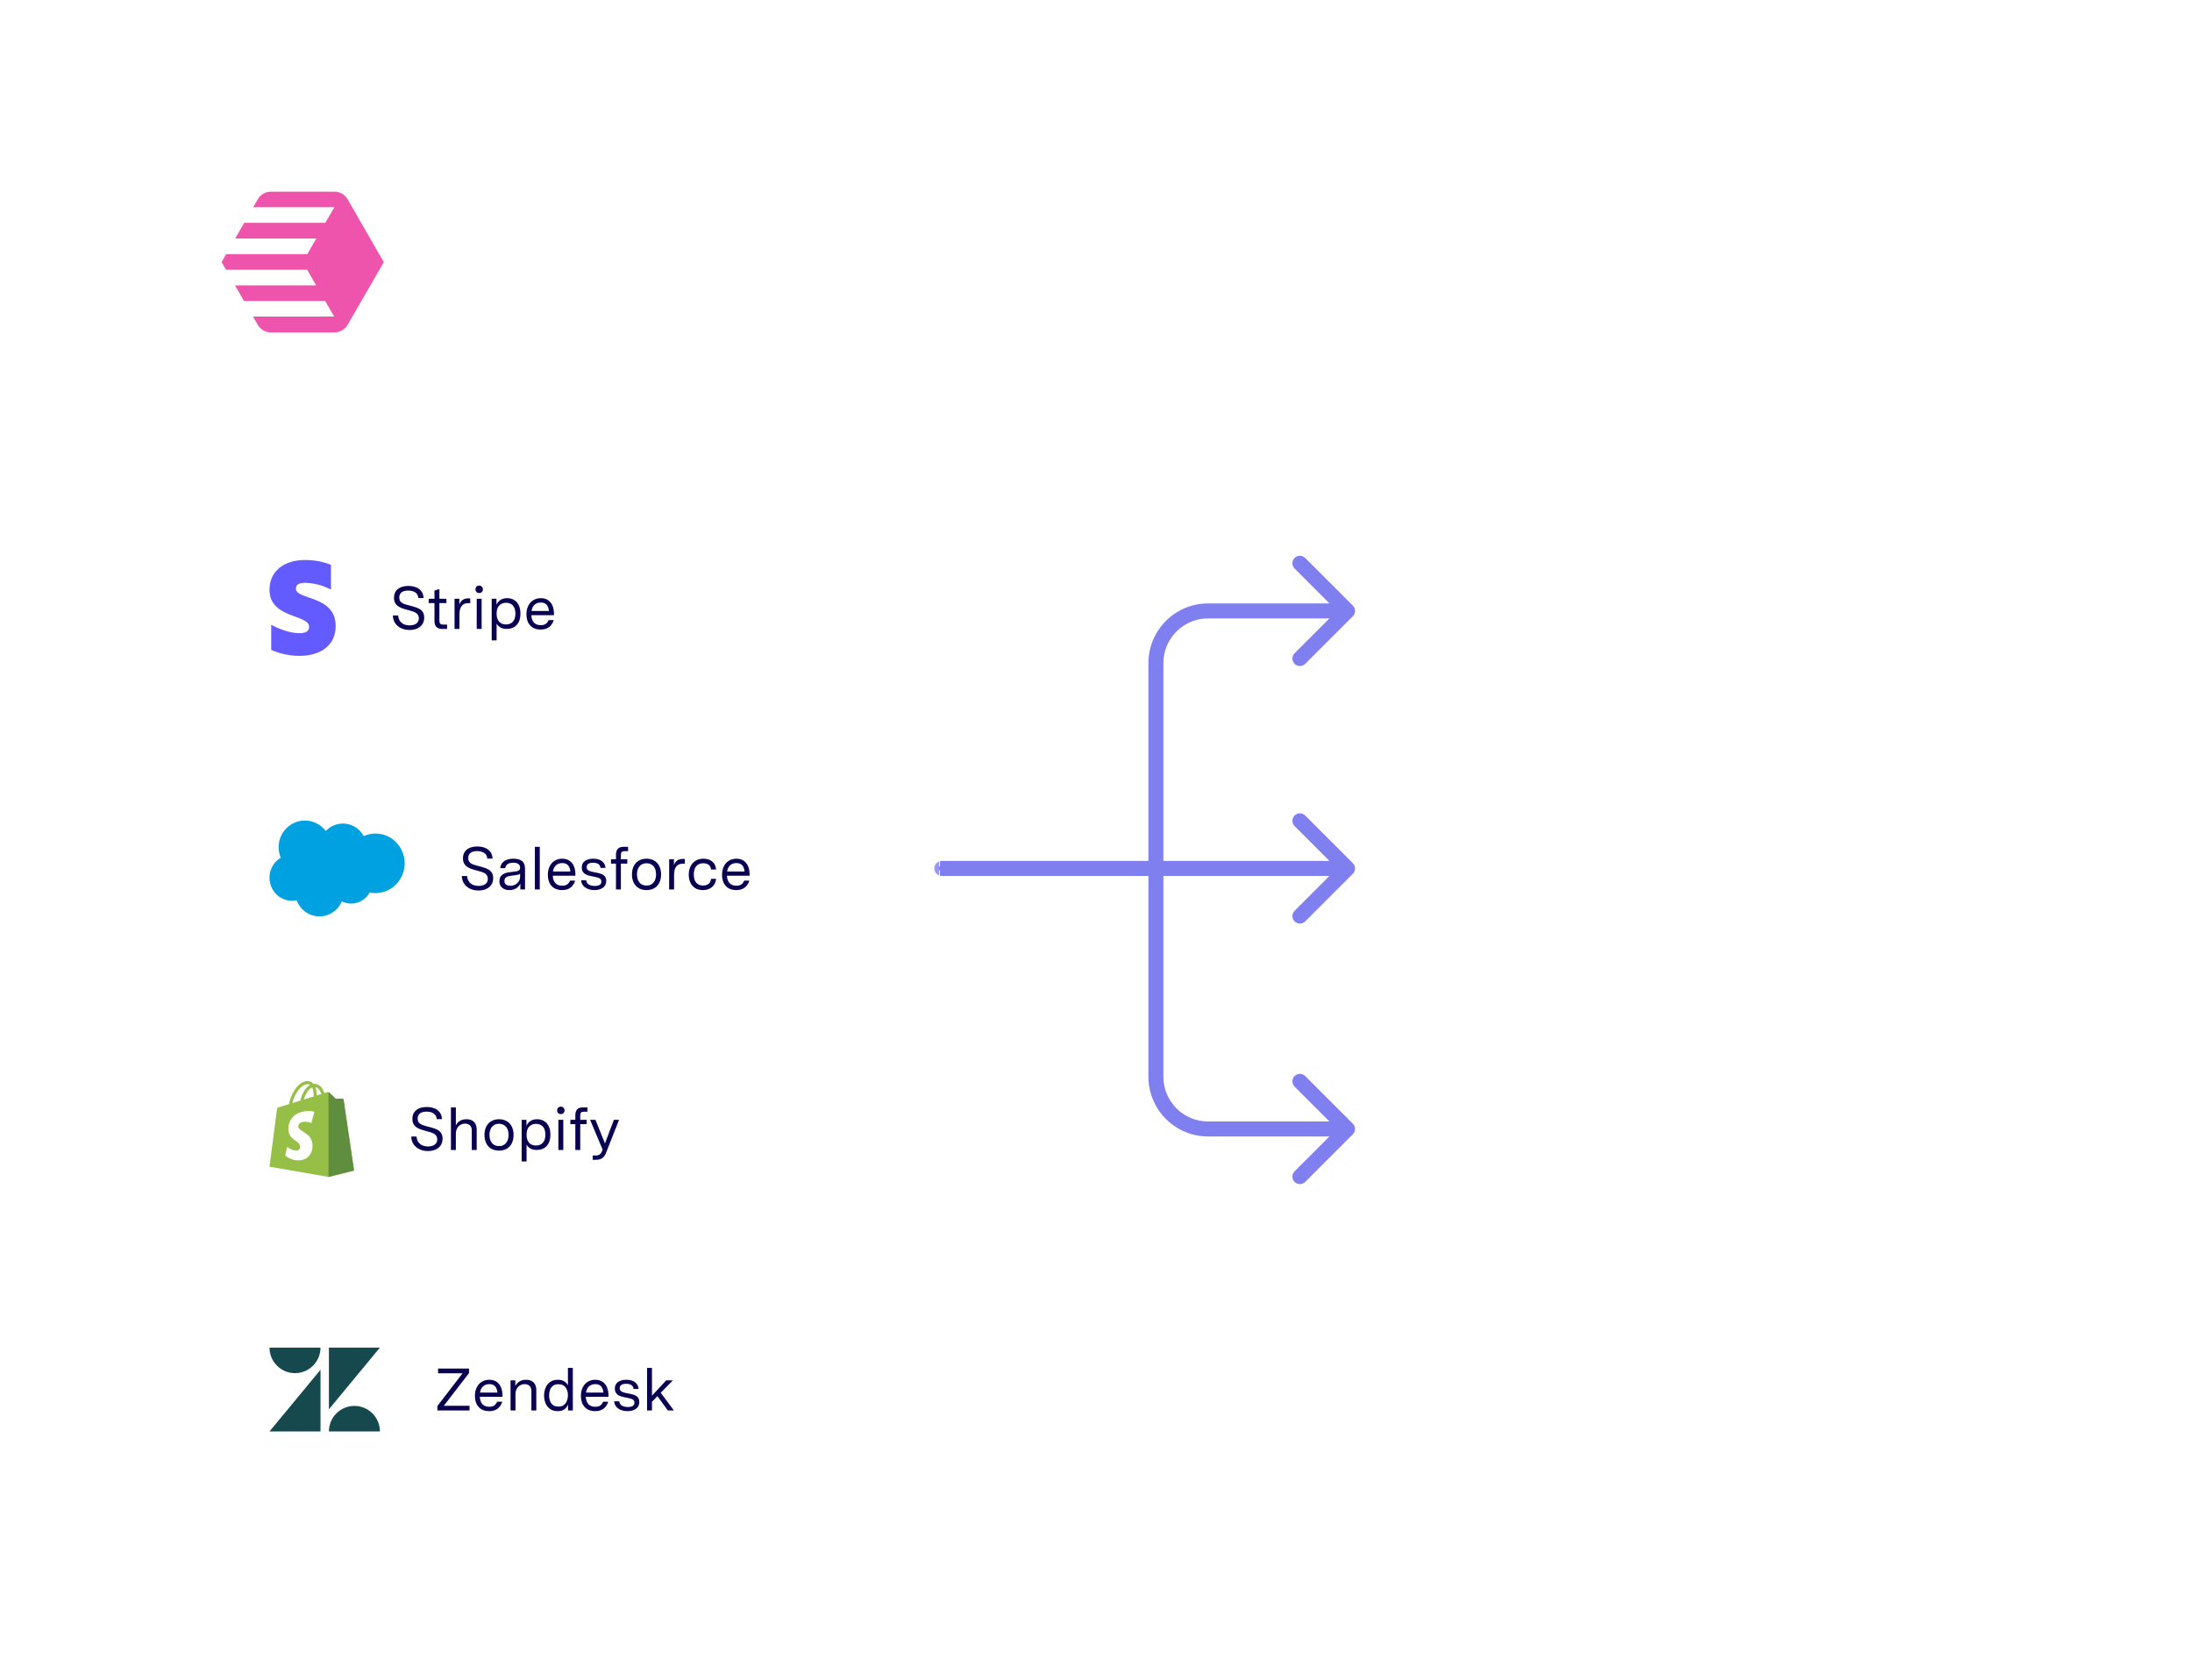 <svg width="732" height="561" viewBox="0 0 732 561" fill="none" xmlns="http://www.w3.org/2000/svg">
<g filter="url(#filter0_f_883_4201)">
<path d="M314.5 287.5C313.119 287.5 312 288.619 312 290C312 291.381 313.119 292.5 314.5 292.5V287.5ZM451.768 291.768C452.744 290.791 452.744 289.209 451.768 288.232L435.858 272.322C434.882 271.346 433.299 271.346 432.322 272.322C431.346 273.299 431.346 274.882 432.322 275.858L446.464 290L432.322 304.142C431.346 305.118 431.346 306.701 432.322 307.678C433.299 308.654 434.882 308.654 435.858 307.678L451.768 291.768ZM314.5 292.5L450 292.5V287.5L314.5 287.5V292.5Z" fill="#807FF0"/>
</g>
<g filter="url(#filter1_f_883_4201)">
<path d="M451.768 378.768C452.744 377.791 452.744 376.209 451.768 375.232L435.858 359.322C434.882 358.346 433.299 358.346 432.322 359.322C431.346 360.299 431.346 361.882 432.322 362.858L446.464 377L432.322 391.142C431.346 392.118 431.346 393.701 432.322 394.678C433.299 395.654 434.882 395.654 435.858 394.678L451.768 378.768ZM451.768 205.768C452.744 204.791 452.744 203.209 451.768 202.232L435.858 186.322C434.882 185.346 433.299 185.346 432.322 186.322C431.346 187.299 431.346 188.882 432.322 189.858L446.464 204L432.322 218.142C431.346 219.118 431.346 220.701 432.322 221.678C433.299 222.654 434.882 222.654 435.858 221.678L451.768 205.768ZM403.448 377L403.448 374.5H403.448L403.448 377ZM403.448 206.5L450 206.5L450 201.5L403.448 201.5L403.448 206.5ZM450 374.5L403.448 374.5L403.448 379.5L450 379.5L450 374.5ZM388.5 359.552L388.5 221.448L383.5 221.448L383.5 359.552L388.5 359.552ZM403.448 374.5C395.192 374.5 388.5 367.808 388.5 359.552L383.5 359.552C383.5 370.569 392.431 379.5 403.448 379.5L403.448 374.5ZM403.448 201.5C392.431 201.5 383.5 210.431 383.5 221.448L388.5 221.448C388.5 213.192 395.192 206.5 403.448 206.5L403.448 201.5Z" fill="#807FF0"/>
</g>
<g filter="url(#filter2_d_883_4201)">
<rect x="34" y="34" width="280" height="493.007" rx="10" fill="white" fill-opacity="0.2" shape-rendering="crispEdges"/>
<rect x="34.25" y="34.25" width="279.5" height="492.507" rx="9.75" stroke="white" stroke-width="0.5" shape-rendering="crispEdges"/>
<path d="M128.166 87.54L116.085 66.547C115.178 64.982 113.509 64 111.695 64H90.471C88.657 64 86.988 64.982 86.081 66.547L84.557 69.203H111.658L108.647 74.406H81.546L78.535 79.645H105.636L102.625 84.847H75.524L74 87.54L75.487 90.087H102.588L105.563 95.29H78.462L81.474 100.492H108.575L111.586 105.695H84.485L86.081 108.46C86.988 110.025 88.657 111.007 90.471 111.007H111.695C113.509 111.007 115.178 110.025 116.085 108.46L128.166 87.54Z" fill="#EF54AC"/>
<path d="M153.592 75.794H169.376V79.858H157.927V85.481H168.19V89.545H157.927V95.439H169.985V99.503H153.592V75.794ZM173.794 82.06H177.892V84.871C178.389 83.855 179.134 83.087 180.128 82.568C181.122 82.026 182.296 81.755 183.651 81.755C185.638 81.755 187.128 82.319 188.122 83.448C189.115 84.555 189.612 86.124 189.612 88.157V99.503H185.378V88.834C185.378 87.75 185.084 86.926 184.497 86.361C183.91 85.774 183.131 85.481 182.16 85.481C181.37 85.481 180.659 85.661 180.026 86.023C179.394 86.384 178.897 86.915 178.536 87.615C178.197 88.315 178.028 89.15 178.028 90.121V99.503H173.794V82.06ZM200.496 99.503C198.826 99.503 197.572 99.097 196.737 98.284C195.901 97.449 195.484 96.195 195.484 94.524V85.786H192.367V82.06H195.484V77.995L199.717 76.81V82.06H203.376V85.786H199.717V93.881C199.717 94.558 199.853 95.055 200.124 95.371C200.417 95.665 200.903 95.811 201.58 95.811H203.748V99.503H200.496ZM207.298 82.06H211.532V99.503H207.298V82.06ZM209.432 79.858C208.597 79.858 207.919 79.61 207.4 79.113C206.903 78.594 206.655 77.927 206.655 77.115C206.655 76.302 206.903 75.647 207.4 75.15C207.919 74.631 208.597 74.371 209.432 74.371C210.268 74.371 210.934 74.631 211.431 75.15C211.95 75.647 212.21 76.302 212.21 77.115C212.21 77.927 211.95 78.594 211.431 79.113C210.934 79.61 210.268 79.858 209.432 79.858ZM222.46 99.503C220.789 99.503 219.536 99.097 218.7 98.284C217.865 97.449 217.447 96.195 217.447 94.524V85.786H214.331V82.06H217.447V77.995L221.681 76.81V82.06H225.339V85.786H221.681V93.881C221.681 94.558 221.816 95.055 222.087 95.371C222.381 95.665 222.866 95.811 223.544 95.811H225.711V99.503H222.46ZM229.262 82.06H233.496V99.503H229.262V82.06ZM231.395 79.858C230.56 79.858 229.883 79.61 229.363 79.113C228.866 78.594 228.618 77.927 228.618 77.115C228.618 76.302 228.866 75.647 229.363 75.15C229.883 74.631 230.56 74.371 231.395 74.371C232.231 74.371 232.897 74.631 233.394 75.15C233.913 75.647 234.173 76.302 234.173 77.115C234.173 77.927 233.913 78.594 233.394 79.113C232.897 79.61 232.231 79.858 231.395 79.858ZM245.88 99.876C244.186 99.876 242.684 99.537 241.375 98.86C240.065 98.182 239.038 97.178 238.293 95.845C237.57 94.513 237.209 92.898 237.209 91.002C237.209 89.24 237.547 87.66 238.225 86.26C238.902 84.86 239.884 83.765 241.172 82.974C242.481 82.161 244.028 81.755 245.812 81.755C247.618 81.755 249.131 82.161 250.351 82.974C251.57 83.765 252.473 84.86 253.06 86.26C253.67 87.637 253.975 89.229 253.975 91.036V92.12H239.41V88.902H249.809C249.741 88.157 249.538 87.513 249.199 86.971C248.883 86.429 248.443 86.023 247.878 85.752C247.314 85.458 246.625 85.311 245.812 85.311C244.796 85.311 243.949 85.537 243.272 85.989C242.617 86.418 242.12 87.05 241.781 87.886C241.465 88.721 241.307 89.737 241.307 90.934C241.307 92.108 241.476 93.102 241.815 93.915C242.154 94.705 242.662 95.303 243.339 95.71C244.039 96.116 244.909 96.32 245.947 96.32C246.918 96.32 247.709 96.139 248.318 95.778C248.928 95.416 249.38 94.874 249.673 94.152H253.873C253.422 96.003 252.496 97.426 251.096 98.419C249.696 99.391 247.957 99.876 245.88 99.876ZM264.687 99.876C262.497 99.876 260.611 99.391 259.031 98.419C257.473 97.449 256.603 95.992 256.423 94.05H260.69C260.848 94.908 261.289 95.552 262.011 95.981C262.734 96.387 263.671 96.591 264.823 96.591C265.794 96.591 266.539 96.444 267.058 96.15C267.578 95.834 267.837 95.371 267.837 94.761C267.837 94.152 267.589 93.711 267.092 93.441C266.618 93.169 265.884 92.944 264.89 92.763L262.553 92.391C261.447 92.187 260.487 91.916 259.674 91.578C258.861 91.216 258.184 90.686 257.642 89.986C257.123 89.263 256.863 88.326 256.863 87.174C256.863 85.436 257.484 84.103 258.726 83.177C259.968 82.229 261.707 81.755 263.942 81.755C266.2 81.755 267.995 82.24 269.328 83.211C270.682 84.182 271.439 85.616 271.597 87.513H267.431C267.34 86.677 266.968 86.057 266.313 85.65C265.681 85.221 264.834 85.007 263.773 85.007C262.847 85.007 262.136 85.165 261.639 85.481C261.142 85.797 260.894 86.26 260.894 86.87C260.894 87.479 261.119 87.931 261.571 88.224C262.045 88.518 262.745 88.755 263.671 88.936L266.448 89.41C267.532 89.59 268.458 89.85 269.226 90.189C270.016 90.528 270.66 91.036 271.157 91.713C271.653 92.368 271.902 93.249 271.902 94.355C271.902 96.139 271.236 97.505 269.903 98.453C268.571 99.402 266.832 99.876 264.687 99.876Z" fill="white"/>
<path d="M82.516 132.207H88.54C90.332 132.207 91.836 132.567 93.052 133.287C94.284 134.007 95.196 134.983 95.788 136.215C96.396 137.431 96.7 138.799 96.7 140.319C96.7 141.871 96.38 143.311 95.74 144.639C95.116 145.951 94.156 147.007 92.86 147.807C91.58 148.607 90.004 149.007 88.132 149.007H82.516V132.207ZM88.156 146.127C89.388 146.127 90.404 145.879 91.204 145.383C92.02 144.887 92.612 144.207 92.98 143.343C93.364 142.479 93.556 141.495 93.556 140.391C93.556 139.335 93.38 138.415 93.028 137.631C92.692 136.831 92.148 136.207 91.396 135.759C90.66 135.311 89.708 135.087 88.54 135.087H85.588V146.127H88.156ZM103.003 149.271C101.771 149.271 100.779 148.951 100.027 148.311C99.275 147.671 98.899 146.767 98.899 145.599C98.899 144.383 99.283 143.495 100.051 142.935C100.819 142.375 101.787 142.023 102.955 141.879L105.571 141.543C105.891 141.495 106.163 141.431 106.387 141.351C106.611 141.271 106.787 141.151 106.915 140.991C107.059 140.831 107.131 140.599 107.131 140.295C107.131 139.799 106.947 139.431 106.579 139.191C106.211 138.935 105.651 138.807 104.899 138.807C104.035 138.807 103.379 138.959 102.931 139.263C102.483 139.567 102.195 140.007 102.067 140.583H99.115C99.323 139.175 99.939 138.135 100.963 137.463C101.987 136.775 103.347 136.431 105.043 136.431C106.755 136.431 108.027 136.775 108.859 137.463C109.691 138.151 110.107 139.199 110.107 140.607V149.007H107.323V146.847C106.923 147.615 106.355 148.215 105.619 148.647C104.899 149.063 104.027 149.271 103.003 149.271ZM103.819 146.799C104.459 146.799 105.027 146.671 105.523 146.415C106.019 146.159 106.411 145.807 106.699 145.359C106.987 144.911 107.131 144.407 107.131 143.847V142.455L107.803 142.935C107.419 143.127 107.067 143.271 106.747 143.367C106.427 143.463 105.963 143.551 105.355 143.631L103.891 143.847C103.283 143.911 102.795 144.055 102.427 144.279C102.075 144.487 101.899 144.847 101.899 145.359C101.899 145.839 102.059 146.199 102.379 146.439C102.715 146.679 103.195 146.799 103.819 146.799ZM117.814 149.007C116.63 149.007 115.742 148.719 115.15 148.143C114.558 147.551 114.262 146.663 114.262 145.479V139.287H112.054V136.647H114.262V133.767L117.262 132.927V136.647H119.854V139.287H117.262V145.023C117.262 145.503 117.358 145.855 117.55 146.079C117.758 146.287 118.102 146.391 118.582 146.391H120.118V149.007H117.814ZM126.065 149.271C124.833 149.271 123.841 148.951 123.089 148.311C122.337 147.671 121.961 146.767 121.961 145.599C121.961 144.383 122.345 143.495 123.113 142.935C123.881 142.375 124.849 142.023 126.017 141.879L128.633 141.543C128.953 141.495 129.225 141.431 129.449 141.351C129.673 141.271 129.849 141.151 129.977 140.991C130.121 140.831 130.193 140.599 130.193 140.295C130.193 139.799 130.009 139.431 129.641 139.191C129.273 138.935 128.713 138.807 127.961 138.807C127.097 138.807 126.441 138.959 125.993 139.263C125.545 139.567 125.257 140.007 125.129 140.583H122.177C122.385 139.175 123.001 138.135 124.025 137.463C125.049 136.775 126.409 136.431 128.105 136.431C129.817 136.431 131.089 136.775 131.921 137.463C132.753 138.151 133.169 139.199 133.169 140.607V149.007H130.385V146.847C129.985 147.615 129.417 148.215 128.681 148.647C127.961 149.063 127.089 149.271 126.065 149.271ZM126.881 146.799C127.521 146.799 128.089 146.671 128.585 146.415C129.081 146.159 129.473 145.807 129.761 145.359C130.049 144.911 130.193 144.407 130.193 143.847V142.455L130.865 142.935C130.481 143.127 130.129 143.271 129.809 143.367C129.489 143.463 129.025 143.551 128.417 143.631L126.953 143.847C126.345 143.911 125.857 144.055 125.489 144.279C125.137 144.487 124.961 144.847 124.961 145.359C124.961 145.839 125.121 146.199 125.441 146.439C125.777 146.679 126.257 146.799 126.881 146.799ZM140.248 136.647H143.416L146.152 145.911L148.456 136.647H151.984L154.288 145.911L157 136.647H160.168L156.136 149.007H152.608L150.208 140.367L147.808 149.007H144.304L140.248 136.647ZM165.323 149.271C164.091 149.271 163.099 148.951 162.347 148.311C161.595 147.671 161.219 146.767 161.219 145.599C161.219 144.383 161.603 143.495 162.371 142.935C163.139 142.375 164.107 142.023 165.275 141.879L167.891 141.543C168.211 141.495 168.483 141.431 168.707 141.351C168.931 141.271 169.107 141.151 169.235 140.991C169.379 140.831 169.451 140.599 169.451 140.295C169.451 139.799 169.267 139.431 168.899 139.191C168.531 138.935 167.971 138.807 167.219 138.807C166.355 138.807 165.699 138.959 165.251 139.263C164.803 139.567 164.515 140.007 164.387 140.583H161.435C161.643 139.175 162.259 138.135 163.283 137.463C164.307 136.775 165.667 136.431 167.363 136.431C169.075 136.431 170.347 136.775 171.179 137.463C172.011 138.151 172.427 139.199 172.427 140.607V149.007H169.643V146.847C169.243 147.615 168.675 148.215 167.939 148.647C167.219 149.063 166.347 149.271 165.323 149.271ZM166.139 146.799C166.779 146.799 167.347 146.671 167.843 146.415C168.339 146.159 168.731 145.807 169.019 145.359C169.307 144.911 169.451 144.407 169.451 143.847V142.455L170.123 142.935C169.739 143.127 169.387 143.271 169.067 143.367C168.747 143.463 168.283 143.551 167.675 143.631L166.211 143.847C165.603 143.911 165.115 144.055 164.747 144.279C164.395 144.487 164.219 144.847 164.219 145.359C164.219 145.839 164.379 146.199 164.699 146.439C165.035 146.679 165.515 146.799 166.139 146.799ZM175.862 136.647H178.766V138.903C178.99 138.151 179.366 137.567 179.894 137.151C180.438 136.719 181.118 136.503 181.934 136.503H183.014V139.431H181.934C180.846 139.431 180.062 139.735 179.582 140.343C179.102 140.951 178.862 141.839 178.862 143.007V149.007H175.862V136.647ZM190.4 149.271C189.2 149.271 188.136 149.031 187.208 148.551C186.28 148.071 185.552 147.359 185.024 146.415C184.512 145.471 184.256 144.327 184.256 142.983C184.256 141.735 184.496 140.615 184.976 139.623C185.456 138.631 186.152 137.855 187.064 137.295C187.992 136.719 189.088 136.431 190.352 136.431C191.632 136.431 192.704 136.719 193.568 137.295C194.432 137.855 195.072 138.631 195.488 139.623C195.92 140.599 196.136 141.727 196.136 143.007V143.775H185.816V141.495H193.184C193.136 140.967 192.992 140.511 192.752 140.127C192.528 139.743 192.216 139.455 191.816 139.263C191.416 139.055 190.928 138.951 190.352 138.951C189.632 138.951 189.032 139.111 188.552 139.431C188.088 139.735 187.736 140.183 187.496 140.775C187.272 141.367 187.16 142.087 187.16 142.935C187.16 143.767 187.28 144.471 187.52 145.047C187.76 145.607 188.12 146.031 188.6 146.319C189.096 146.607 189.712 146.751 190.448 146.751C191.136 146.751 191.696 146.623 192.128 146.367C192.56 146.111 192.88 145.727 193.088 145.215H196.064C195.744 146.527 195.088 147.535 194.096 148.239C193.104 148.927 191.872 149.271 190.4 149.271ZM198.831 131.943H201.831V138.495C202.199 137.823 202.727 137.311 203.415 136.959C204.103 136.607 204.903 136.431 205.815 136.431C207.223 136.431 208.279 136.831 208.983 137.631C209.687 138.415 210.039 139.527 210.039 140.967V149.007H207.039V141.447C207.039 140.679 206.831 140.095 206.415 139.695C205.999 139.279 205.447 139.071 204.759 139.071C204.199 139.071 203.695 139.199 203.247 139.455C202.799 139.711 202.447 140.087 202.191 140.583C201.951 141.079 201.831 141.671 201.831 142.359V149.007H198.831V131.943ZM218.807 149.271C217.591 149.271 216.511 149.015 215.567 148.503C214.639 147.975 213.919 147.231 213.407 146.271C212.895 145.295 212.639 144.151 212.639 142.839C212.639 141.543 212.895 140.415 213.407 139.455C213.919 138.479 214.639 137.735 215.567 137.223C216.511 136.695 217.591 136.431 218.807 136.431C220.039 136.431 221.119 136.695 222.047 137.223C222.975 137.735 223.695 138.479 224.207 139.455C224.735 140.415 224.999 141.551 224.999 142.863C224.999 144.159 224.735 145.295 224.207 146.271C223.695 147.231 222.975 147.975 222.047 148.503C221.119 149.015 220.039 149.271 218.807 149.271ZM218.807 146.463C219.431 146.463 219.975 146.335 220.439 146.079C220.919 145.807 221.287 145.399 221.543 144.855C221.815 144.311 221.951 143.647 221.951 142.863C221.951 142.063 221.815 141.391 221.543 140.847C221.287 140.303 220.927 139.903 220.463 139.647C219.999 139.375 219.447 139.239 218.807 139.239C218.183 139.239 217.639 139.375 217.175 139.647C216.711 139.903 216.343 140.303 216.071 140.847C215.815 141.391 215.687 142.063 215.687 142.863C215.687 143.647 215.815 144.311 216.071 144.855C216.343 145.399 216.711 145.807 217.175 146.079C217.639 146.335 218.183 146.463 218.807 146.463ZM231.834 149.271C230.474 149.271 229.426 148.871 228.69 148.071C227.954 147.271 227.586 146.159 227.586 144.735V136.647H230.586V144.327C230.586 145.095 230.786 145.679 231.186 146.079C231.602 146.479 232.154 146.679 232.842 146.679C233.658 146.679 234.314 146.375 234.81 145.767C235.306 145.159 235.554 144.351 235.554 143.343V136.647H238.554V149.007H235.746V146.847C235.41 147.663 234.898 148.271 234.21 148.671C233.538 149.071 232.746 149.271 231.834 149.271ZM247.016 149.271C245.464 149.271 244.128 148.927 243.008 148.239C241.904 147.551 241.288 146.519 241.16 145.143H244.184C244.296 145.751 244.608 146.207 245.12 146.511C245.632 146.799 246.296 146.943 247.112 146.943C247.8 146.943 248.328 146.839 248.696 146.631C249.064 146.407 249.248 146.079 249.248 145.647C249.248 145.215 249.072 144.903 248.72 144.711C248.384 144.519 247.864 144.359 247.16 144.231L245.504 143.967C244.72 143.823 244.04 143.631 243.464 143.391C242.888 143.135 242.408 142.759 242.024 142.263C241.656 141.751 241.472 141.087 241.472 140.271C241.472 139.039 241.912 138.095 242.792 137.439C243.672 136.767 244.904 136.431 246.488 136.431C248.088 136.431 249.36 136.775 250.304 137.463C251.264 138.151 251.8 139.167 251.912 140.511H248.96C248.896 139.919 248.632 139.479 248.168 139.191C247.72 138.887 247.12 138.735 246.368 138.735C245.712 138.735 245.208 138.847 244.856 139.071C244.504 139.295 244.328 139.623 244.328 140.055C244.328 140.487 244.488 140.807 244.808 141.015C245.144 141.223 245.64 141.391 246.296 141.519L248.264 141.855C249.032 141.983 249.688 142.167 250.232 142.407C250.792 142.647 251.248 143.007 251.6 143.487C251.952 143.951 252.128 144.575 252.128 145.359C252.128 146.623 251.656 147.591 250.712 148.263C249.768 148.935 248.536 149.271 247.016 149.271ZM260.033 149.271C258.833 149.271 257.769 149.031 256.841 148.551C255.913 148.071 255.185 147.359 254.657 146.415C254.145 145.471 253.889 144.327 253.889 142.983C253.889 141.735 254.129 140.615 254.609 139.623C255.089 138.631 255.785 137.855 256.697 137.295C257.625 136.719 258.721 136.431 259.985 136.431C261.265 136.431 262.337 136.719 263.201 137.295C264.065 137.855 264.705 138.631 265.121 139.623C265.553 140.599 265.769 141.727 265.769 143.007V143.775H255.449V141.495H262.817C262.769 140.967 262.625 140.511 262.385 140.127C262.161 139.743 261.849 139.455 261.449 139.263C261.049 139.055 260.561 138.951 259.985 138.951C259.265 138.951 258.665 139.111 258.185 139.431C257.721 139.735 257.369 140.183 257.129 140.775C256.905 141.367 256.793 142.087 256.793 142.935C256.793 143.767 256.913 144.471 257.153 145.047C257.393 145.607 257.753 146.031 258.233 146.319C258.729 146.607 259.345 146.751 260.081 146.751C260.769 146.751 261.329 146.623 261.761 146.367C262.193 146.111 262.513 145.727 262.721 145.215H265.697C265.377 146.527 264.721 147.535 263.729 148.239C262.737 148.927 261.505 149.271 260.033 149.271Z" fill="white"/>
<rect x="74" y="170.007" width="200" height="66" rx="6" fill="white"/>
<path d="M112.095 209.076C112.095 209.073 112.095 209.069 112.095 209.066V209.087C112.095 209.083 112.095 209.08 112.095 209.076C112.09 215.406 107.212 219.007 99.991 219.007C96.75 219.004 93.543 218.329 90.57 217.023V208.639C93.485 210.239 97.119 211.434 99.991 211.434C101.935 211.434 103.223 210.922 103.223 209.3C103.223 205.076 90 206.655 90 196.927C90 190.719 94.816 187.007 101.871 187.007C104.744 187.007 107.617 187.434 110.511 188.607V196.884C107.837 195.463 104.872 194.689 101.85 194.623C100.034 194.623 98.808 195.156 98.808 196.543C98.808 200.488 112.086 198.613 112.095 209.076Z" fill="#635BFF"/>
<path d="M136.755 210.367C135.715 210.367 134.775 210.167 133.935 209.767C133.109 209.367 132.449 208.807 131.955 208.087C131.475 207.354 131.222 206.5 131.195 205.527H132.955C133.022 206.274 133.229 206.894 133.575 207.387C133.935 207.88 134.389 208.247 134.935 208.487C135.495 208.714 136.122 208.827 136.815 208.827C137.775 208.827 138.522 208.62 139.055 208.207C139.602 207.794 139.875 207.214 139.875 206.467C139.875 206 139.769 205.614 139.555 205.307C139.355 204.987 139.082 204.734 138.735 204.547C138.389 204.36 137.962 204.194 137.455 204.047L135.175 203.407C134.349 203.18 133.669 202.9 133.135 202.567C132.615 202.234 132.222 201.827 131.955 201.347C131.702 200.867 131.575 200.294 131.575 199.627C131.575 198.76 131.775 198.034 132.175 197.447C132.589 196.847 133.155 196.4 133.875 196.107C134.595 195.814 135.429 195.667 136.375 195.667C137.309 195.667 138.149 195.814 138.895 196.107C139.642 196.387 140.242 196.834 140.695 197.447C141.162 198.047 141.415 198.8 141.455 199.707H139.695C139.629 198.827 139.282 198.194 138.655 197.807C138.042 197.407 137.262 197.207 136.315 197.207C135.369 197.207 134.635 197.4 134.115 197.787C133.595 198.174 133.335 198.76 133.335 199.547C133.335 200.027 133.435 200.42 133.635 200.727C133.849 201.034 134.135 201.28 134.495 201.467C134.869 201.654 135.355 201.827 135.955 201.987L138.035 202.547C138.822 202.76 139.475 203.014 139.995 203.307C140.529 203.587 140.935 203.967 141.215 204.447C141.509 204.914 141.655 205.507 141.655 206.227C141.655 207.12 141.435 207.88 140.995 208.507C140.569 209.12 139.982 209.587 139.235 209.907C138.502 210.214 137.675 210.367 136.755 210.367ZM147.671 210.007C146.831 210.007 146.191 209.794 145.751 209.367C145.311 208.927 145.091 208.287 145.091 207.447V201.387H143.151V199.947H145.091V197.187L146.731 196.727V199.947H149.071V201.387H146.731V207.227C146.731 207.694 146.825 208.034 147.011 208.247C147.198 208.46 147.518 208.567 147.971 208.567H149.291V210.007H147.671ZM151.795 199.947H153.395V201.847C153.635 201.194 153.995 200.694 154.475 200.347C154.955 200 155.569 199.827 156.315 199.827H157.035V201.407H156.395C155.355 201.407 154.602 201.734 154.135 202.387C153.669 203.027 153.435 203.914 153.435 205.047V210.007H151.795V199.947ZM159.197 199.947H160.837V210.007H159.197V199.947ZM160.017 198.027C159.657 198.027 159.357 197.914 159.117 197.687C158.89 197.447 158.777 197.147 158.777 196.787C158.777 196.427 158.89 196.134 159.117 195.907C159.357 195.667 159.657 195.547 160.017 195.547C160.377 195.547 160.67 195.667 160.897 195.907C161.137 196.134 161.257 196.427 161.257 196.787C161.257 197.147 161.137 197.447 160.897 197.687C160.67 197.914 160.377 198.027 160.017 198.027ZM164.198 199.947H165.798V201.987C166.051 201.32 166.484 200.78 167.098 200.367C167.711 199.954 168.458 199.747 169.338 199.747C170.178 199.747 170.931 199.934 171.598 200.307C172.278 200.68 172.811 201.254 173.198 202.027C173.598 202.8 173.798 203.754 173.798 204.887C173.798 206.034 173.598 206.994 173.198 207.767C172.798 208.527 172.251 209.094 171.558 209.467C170.864 209.827 170.084 210.007 169.218 210.007C168.364 210.007 167.664 209.847 167.118 209.527C166.571 209.194 166.144 208.767 165.838 208.247V213.847H164.198V199.947ZM168.998 208.527C169.931 208.527 170.684 208.227 171.258 207.627C171.831 207.014 172.118 206.1 172.118 204.887C172.118 203.687 171.831 202.787 171.258 202.187C170.698 201.587 169.951 201.287 169.018 201.287C168.071 201.287 167.304 201.587 166.718 202.187C166.131 202.774 165.838 203.674 165.838 204.887C165.838 205.7 165.971 206.38 166.238 206.927C166.518 207.474 166.891 207.88 167.358 208.147C167.838 208.4 168.384 208.527 168.998 208.527ZM180.562 210.227C179.629 210.227 178.802 210.04 178.082 209.667C177.376 209.28 176.816 208.7 176.402 207.927C176.002 207.154 175.802 206.2 175.802 205.067C175.802 204.027 176.002 203.107 176.402 202.307C176.802 201.494 177.362 200.867 178.082 200.427C178.802 199.974 179.642 199.747 180.602 199.747C181.549 199.747 182.349 199.967 183.002 200.407C183.669 200.847 184.169 201.467 184.502 202.267C184.836 203.054 185.002 203.987 185.002 205.067V205.427H176.682V204.027H183.322C183.269 203.44 183.136 202.94 182.922 202.527C182.722 202.1 182.429 201.774 182.042 201.547C181.669 201.32 181.189 201.207 180.602 201.207C179.909 201.207 179.322 201.367 178.842 201.687C178.362 202.007 178.002 202.454 177.762 203.027C177.536 203.6 177.422 204.267 177.422 205.027C177.422 205.867 177.549 206.567 177.802 207.127C178.069 207.687 178.436 208.1 178.902 208.367C179.382 208.634 179.949 208.767 180.602 208.767C181.256 208.767 181.789 208.634 182.202 208.367C182.629 208.087 182.969 207.654 183.222 207.067H184.922C184.589 208.12 184.049 208.914 183.302 209.447C182.569 209.967 181.656 210.227 180.562 210.227Z" fill="#090051"/>
<rect x="74" y="257.007" width="200" height="66" rx="6" fill="white"/>
<path fill-rule="evenodd" clip-rule="evenodd" d="M108.779 277.496C109.639 276.582 110.701 275.887 111.877 275.466C113.053 275.046 114.311 274.914 115.547 275.079C116.784 275.244 117.964 275.703 118.992 276.418C120.021 277.133 120.868 278.084 121.464 279.193C122.701 278.632 124.04 278.343 125.394 278.344C130.766 278.344 135.128 282.795 135.128 288.285C135.128 293.775 130.766 298.227 125.394 298.227C124.749 298.227 124.105 298.162 123.471 298.034C122.586 299.641 121.127 300.844 119.394 301.396C117.661 301.948 115.784 301.807 114.15 301.003C113.516 302.518 112.446 303.805 111.08 304.697C109.714 305.589 108.115 306.044 106.49 306.004C104.865 305.965 103.29 305.431 101.968 304.473C100.647 303.515 99.64 302.178 99.078 300.633C98.568 300.741 98.049 300.795 97.528 300.794C93.366 300.797 90 297.338 90 293.088C89.998 291.738 90.345 290.412 91.005 289.24C91.666 288.068 92.617 287.09 93.765 286.405C92.915 284.415 92.814 282.18 93.48 280.12C94.146 278.059 95.534 276.318 97.381 275.223C99.229 274.127 101.408 273.755 103.508 274.175C105.608 274.596 107.483 275.78 108.78 277.504" fill="#00A1E0"/>
<path d="M159.788 297.367C158.748 297.367 157.808 297.167 156.968 296.767C156.142 296.367 155.482 295.807 154.988 295.087C154.508 294.354 154.255 293.5 154.228 292.527H155.988C156.055 293.274 156.262 293.894 156.608 294.387C156.968 294.88 157.422 295.247 157.968 295.487C158.528 295.714 159.155 295.827 159.848 295.827C160.808 295.827 161.555 295.62 162.088 295.207C162.635 294.794 162.908 294.214 162.908 293.467C162.908 293 162.802 292.614 162.588 292.307C162.388 291.987 162.115 291.734 161.768 291.547C161.422 291.36 160.995 291.194 160.488 291.047L158.208 290.407C157.382 290.18 156.702 289.9 156.168 289.567C155.648 289.234 155.255 288.827 154.988 288.347C154.735 287.867 154.608 287.294 154.608 286.627C154.608 285.76 154.808 285.034 155.208 284.447C155.622 283.847 156.188 283.4 156.908 283.107C157.628 282.814 158.462 282.667 159.408 282.667C160.342 282.667 161.182 282.814 161.928 283.107C162.675 283.387 163.275 283.834 163.728 284.447C164.195 285.047 164.448 285.8 164.488 286.707H162.728C162.662 285.827 162.315 285.194 161.688 284.807C161.075 284.407 160.295 284.207 159.348 284.207C158.402 284.207 157.668 284.4 157.148 284.787C156.628 285.174 156.368 285.76 156.368 286.547C156.368 287.027 156.468 287.42 156.668 287.727C156.882 288.034 157.168 288.28 157.528 288.467C157.902 288.654 158.388 288.827 158.988 288.987L161.068 289.547C161.855 289.76 162.508 290.014 163.028 290.307C163.562 290.587 163.968 290.967 164.248 291.447C164.542 291.914 164.688 292.507 164.688 293.227C164.688 294.12 164.468 294.88 164.028 295.507C163.602 296.12 163.015 296.587 162.268 296.907C161.535 297.214 160.708 297.367 159.788 297.367ZM170.085 297.227C169.125 297.227 168.331 296.974 167.705 296.467C167.091 295.96 166.785 295.234 166.785 294.287C166.785 293.367 167.065 292.674 167.625 292.207C168.198 291.727 168.945 291.427 169.865 291.307L172.245 290.987C172.551 290.947 172.805 290.887 173.005 290.807C173.218 290.727 173.385 290.607 173.505 290.447C173.625 290.274 173.685 290.04 173.685 289.747C173.685 289.214 173.498 288.807 173.125 288.527C172.751 288.234 172.191 288.087 171.445 288.087C170.631 288.087 169.991 288.24 169.525 288.547C169.071 288.854 168.798 289.307 168.705 289.907H167.025C167.158 288.867 167.611 288.08 168.385 287.547C169.158 287.014 170.185 286.747 171.465 286.747C172.745 286.747 173.705 287.014 174.345 287.547C174.998 288.08 175.325 288.894 175.325 289.987V297.007H173.765V295.087C173.431 295.754 172.951 296.28 172.325 296.667C171.711 297.04 170.965 297.227 170.085 297.227ZM170.405 295.787C170.991 295.787 171.531 295.66 172.025 295.407C172.531 295.154 172.931 294.794 173.225 294.327C173.531 293.847 173.685 293.294 173.685 292.667V291.267L174.105 291.587C173.785 291.774 173.485 291.92 173.205 292.027C172.938 292.12 172.525 292.2 171.965 292.267L170.465 292.467C169.905 292.534 169.425 292.694 169.025 292.947C168.638 293.187 168.445 293.6 168.445 294.187C168.445 294.72 168.625 295.12 168.985 295.387C169.345 295.654 169.818 295.787 170.405 295.787ZM178.617 282.787H180.257V297.007H178.617V282.787ZM187.717 297.227C186.783 297.227 185.957 297.04 185.237 296.667C184.53 296.28 183.97 295.7 183.557 294.927C183.157 294.154 182.957 293.2 182.957 292.067C182.957 291.027 183.157 290.107 183.557 289.307C183.957 288.494 184.517 287.867 185.237 287.427C185.957 286.974 186.797 286.747 187.757 286.747C188.703 286.747 189.503 286.967 190.157 287.407C190.823 287.847 191.323 288.467 191.657 289.267C191.99 290.054 192.157 290.987 192.157 292.067V292.427H183.837V291.027H190.477C190.423 290.44 190.29 289.94 190.077 289.527C189.877 289.1 189.583 288.774 189.197 288.547C188.823 288.32 188.343 288.207 187.757 288.207C187.063 288.207 186.477 288.367 185.997 288.687C185.517 289.007 185.157 289.454 184.917 290.027C184.69 290.6 184.577 291.267 184.577 292.027C184.577 292.867 184.703 293.567 184.957 294.127C185.223 294.687 185.59 295.1 186.057 295.367C186.537 295.634 187.103 295.767 187.757 295.767C188.41 295.767 188.943 295.634 189.357 295.367C189.783 295.087 190.123 294.654 190.377 294.067H192.077C191.743 295.12 191.203 295.914 190.457 296.447C189.723 296.967 188.81 297.227 187.717 297.227ZM198.528 297.227C197.355 297.227 196.341 296.954 195.488 296.407C194.635 295.847 194.155 295.02 194.048 293.927H195.728C195.848 294.607 196.168 295.1 196.688 295.407C197.221 295.7 197.868 295.847 198.628 295.847C199.321 295.847 199.861 295.727 200.248 295.487C200.635 295.247 200.828 294.88 200.828 294.387C200.828 293.92 200.655 293.58 200.308 293.367C199.961 293.14 199.441 292.96 198.748 292.827L197.408 292.567C196.795 292.447 196.261 292.287 195.808 292.087C195.368 291.887 195.001 291.594 194.708 291.207C194.428 290.82 194.288 290.32 194.288 289.707C194.288 288.734 194.635 288 195.328 287.507C196.035 287 196.968 286.747 198.128 286.747C199.328 286.747 200.281 287.014 200.988 287.547C201.708 288.067 202.115 288.82 202.208 289.807H200.528C200.475 289.22 200.228 288.787 199.788 288.507C199.348 288.227 198.768 288.087 198.048 288.087C197.355 288.087 196.821 288.214 196.448 288.467C196.088 288.72 195.908 289.087 195.908 289.567C195.908 290.047 196.081 290.4 196.428 290.627C196.775 290.854 197.281 291.034 197.948 291.167L199.088 291.387C199.781 291.52 200.361 291.674 200.828 291.847C201.295 292.02 201.681 292.294 201.988 292.667C202.295 293.04 202.448 293.54 202.448 294.167C202.448 295.167 202.075 295.927 201.328 296.447C200.581 296.967 199.648 297.227 198.528 297.227ZM205.703 288.387H204.043V286.947H205.703V285.467C205.703 284.56 205.91 283.887 206.323 283.447C206.737 283.007 207.357 282.787 208.183 282.787H209.743V284.227H208.523C208.083 284.227 207.777 284.327 207.603 284.527C207.43 284.727 207.343 285.067 207.343 285.547V286.947H209.483V288.387H207.343V297.007H205.703V288.387ZM215.902 297.227C214.929 297.227 214.076 297.02 213.342 296.607C212.609 296.18 212.042 295.574 211.642 294.787C211.242 293.987 211.042 293.054 211.042 291.987C211.042 290.92 211.242 289.994 211.642 289.207C212.042 288.407 212.609 287.8 213.342 287.387C214.076 286.96 214.929 286.747 215.902 286.747C216.876 286.747 217.729 286.96 218.462 287.387C219.196 287.8 219.762 288.407 220.162 289.207C220.562 289.994 220.762 290.92 220.762 291.987C220.762 293.054 220.562 293.987 220.162 294.787C219.762 295.574 219.196 296.18 218.462 296.607C217.729 297.02 216.876 297.227 215.902 297.227ZM215.902 295.707C216.542 295.707 217.096 295.567 217.562 295.287C218.042 294.994 218.416 294.567 218.682 294.007C218.949 293.447 219.082 292.774 219.082 291.987C219.082 291.2 218.949 290.527 218.682 289.967C218.416 289.407 218.042 288.987 217.562 288.707C217.096 288.414 216.542 288.267 215.902 288.267C215.262 288.267 214.702 288.414 214.222 288.707C213.756 288.987 213.389 289.407 213.122 289.967C212.856 290.527 212.722 291.2 212.722 291.987C212.722 292.774 212.856 293.447 213.122 294.007C213.389 294.567 213.756 294.994 214.222 295.287C214.702 295.567 215.262 295.707 215.902 295.707ZM223.461 286.947H225.061V288.847C225.301 288.194 225.661 287.694 226.141 287.347C226.621 287 227.235 286.827 227.981 286.827H228.701V288.407H228.061C227.021 288.407 226.268 288.734 225.801 289.387C225.335 290.027 225.101 290.914 225.101 292.047V297.007H223.461V286.947ZM234.707 297.227C233.681 297.227 232.814 297 232.107 296.547C231.401 296.08 230.874 295.46 230.527 294.687C230.181 293.9 230.007 293.027 230.007 292.067C230.007 291.08 230.194 290.187 230.567 289.387C230.941 288.574 231.494 287.934 232.227 287.467C232.974 286.987 233.867 286.747 234.907 286.747C236.121 286.747 237.107 287.067 237.867 287.707C238.627 288.334 239.047 289.22 239.127 290.367H237.447C237.407 289.687 237.154 289.167 236.687 288.807C236.234 288.447 235.634 288.267 234.887 288.267C234.154 288.267 233.547 288.427 233.067 288.747C232.601 289.067 232.254 289.507 232.027 290.067C231.801 290.627 231.687 291.267 231.687 291.987C231.687 292.707 231.794 293.347 232.007 293.907C232.234 294.467 232.581 294.907 233.047 295.227C233.514 295.547 234.094 295.707 234.787 295.707C235.561 295.707 236.181 295.52 236.647 295.147C237.114 294.76 237.381 294.2 237.447 293.467H239.127C239.021 294.64 238.567 295.56 237.767 296.227C236.967 296.894 235.947 297.227 234.707 297.227ZM245.881 297.227C244.947 297.227 244.121 297.04 243.401 296.667C242.694 296.28 242.134 295.7 241.721 294.927C241.321 294.154 241.121 293.2 241.121 292.067C241.121 291.027 241.321 290.107 241.721 289.307C242.121 288.494 242.681 287.867 243.401 287.427C244.121 286.974 244.961 286.747 245.921 286.747C246.867 286.747 247.667 286.967 248.321 287.407C248.987 287.847 249.487 288.467 249.821 289.267C250.154 290.054 250.321 290.987 250.321 292.067V292.427H242.001V291.027H248.641C248.587 290.44 248.454 289.94 248.241 289.527C248.041 289.1 247.747 288.774 247.361 288.547C246.987 288.32 246.507 288.207 245.921 288.207C245.227 288.207 244.641 288.367 244.161 288.687C243.681 289.007 243.321 289.454 243.081 290.027C242.854 290.6 242.741 291.267 242.741 292.027C242.741 292.867 242.867 293.567 243.121 294.127C243.387 294.687 243.754 295.1 244.221 295.367C244.701 295.634 245.267 295.767 245.921 295.767C246.574 295.767 247.107 295.634 247.521 295.367C247.947 295.087 248.287 294.654 248.541 294.067H250.241C249.907 295.12 249.367 295.914 248.621 296.447C247.887 296.967 246.974 297.227 245.881 297.227Z" fill="#090051"/>
<rect x="74" y="344.007" width="200" height="66" rx="6" fill="white"/>
<path d="M114.733 367.177C114.714 367.006 114.562 366.931 114.449 366.912C114.335 366.893 112.064 366.874 112.064 366.874C112.064 366.874 110.153 365.019 109.964 364.83C109.775 364.641 109.415 364.698 109.264 364.736C109.264 364.736 108.904 364.849 108.299 365.038C108.204 364.717 108.053 364.319 107.845 363.922C107.163 362.616 106.179 361.935 104.968 361.935C104.893 361.935 104.798 361.935 104.722 361.954C104.684 361.916 104.647 361.878 104.609 361.821C104.079 361.254 103.417 360.989 102.622 361.008C101.07 361.046 99.537 362.162 98.269 364.168C97.38 365.568 96.718 367.328 96.528 368.691C94.75 369.239 93.501 369.618 93.482 369.637C92.593 369.921 92.555 369.94 92.441 370.791C92.347 371.416 90 389.601 90 389.601L109.699 393.007L118.233 390.887C118.233 390.887 114.751 367.328 114.733 367.177ZM107.315 365.341C106.861 365.474 106.35 365.644 105.782 365.814C105.763 365.038 105.668 363.941 105.309 362.995C106.501 363.222 107.069 364.546 107.315 365.341ZM104.76 366.136C103.719 366.458 102.603 366.798 101.467 367.158C101.789 365.947 102.395 364.736 103.133 363.941C103.417 363.638 103.795 363.316 104.249 363.127C104.684 364.017 104.76 365.284 104.76 366.136V366.136ZM102.641 362.049C103 362.049 103.303 362.124 103.568 362.295C103.152 362.503 102.735 362.824 102.357 363.241C101.373 364.3 100.616 365.928 100.313 367.517C99.367 367.801 98.459 368.085 97.607 368.35C98.175 365.852 100.256 362.124 102.641 362.049V362.049Z" fill="#95BF47"/>
<path d="M114.448 366.912C114.335 366.893 112.064 366.874 112.064 366.874C112.064 366.874 110.153 365.02 109.964 364.83C109.888 364.755 109.793 364.717 109.699 364.717V393.007L118.233 390.888C118.233 390.888 114.751 367.347 114.732 367.177C114.694 367.006 114.562 366.931 114.448 366.912Z" fill="#5E8E3E"/>
<path d="M104.968 371.302L103.984 375.011C103.984 375.011 102.887 374.5 101.562 374.595C99.632 374.708 99.613 375.919 99.632 376.241C99.745 377.906 104.098 378.266 104.344 382.145C104.533 385.21 102.716 387.292 100.105 387.462C96.964 387.652 95.242 385.816 95.242 385.816L95.904 382.996C95.904 382.996 97.645 384.302 99.026 384.226C99.935 384.17 100.256 383.432 100.218 382.902C100.086 380.745 96.528 380.858 96.301 377.319C96.112 374.33 98.08 371.302 102.414 371.018C104.117 370.867 104.968 371.302 104.968 371.302V371.302Z" fill="white"/>
<path d="M142.893 384.367C141.853 384.367 140.913 384.167 140.073 383.767C139.247 383.367 138.587 382.807 138.093 382.087C137.613 381.354 137.36 380.5 137.333 379.527H139.093C139.16 380.274 139.367 380.894 139.713 381.387C140.073 381.88 140.527 382.247 141.073 382.487C141.633 382.714 142.26 382.827 142.953 382.827C143.913 382.827 144.66 382.62 145.193 382.207C145.74 381.794 146.013 381.214 146.013 380.467C146.013 380 145.907 379.614 145.693 379.307C145.493 378.987 145.22 378.734 144.873 378.547C144.527 378.36 144.1 378.194 143.593 378.047L141.313 377.407C140.487 377.18 139.807 376.9 139.273 376.567C138.753 376.234 138.36 375.827 138.093 375.347C137.84 374.867 137.713 374.294 137.713 373.627C137.713 372.76 137.913 372.034 138.313 371.447C138.727 370.847 139.293 370.4 140.013 370.107C140.733 369.814 141.567 369.667 142.513 369.667C143.447 369.667 144.287 369.814 145.033 370.107C145.78 370.387 146.38 370.834 146.833 371.447C147.3 372.047 147.553 372.8 147.593 373.707H145.833C145.767 372.827 145.42 372.194 144.793 371.807C144.18 371.407 143.4 371.207 142.453 371.207C141.507 371.207 140.773 371.4 140.253 371.787C139.733 372.174 139.473 372.76 139.473 373.547C139.473 374.027 139.573 374.42 139.773 374.727C139.987 375.034 140.273 375.28 140.633 375.467C141.007 375.654 141.493 375.827 142.093 375.987L144.173 376.547C144.96 376.76 145.613 377.014 146.133 377.307C146.667 377.587 147.073 377.967 147.353 378.447C147.647 378.914 147.793 379.507 147.793 380.227C147.793 381.12 147.573 381.88 147.133 382.507C146.707 383.12 146.12 383.587 145.373 383.907C144.64 384.214 143.813 384.367 142.893 384.367ZM150.59 369.787H152.23V375.807C152.55 375.154 153.003 374.647 153.59 374.287C154.19 373.927 154.916 373.747 155.77 373.747C156.876 373.747 157.723 374.054 158.31 374.667C158.896 375.267 159.19 376.114 159.19 377.207V384.007H157.55V377.467C157.55 376.734 157.343 376.174 156.93 375.787C156.516 375.4 155.976 375.207 155.31 375.207C154.75 375.207 154.23 375.347 153.75 375.627C153.283 375.894 152.91 376.287 152.63 376.807C152.363 377.327 152.23 377.934 152.23 378.627V384.007H150.59V369.787ZM166.644 384.227C165.671 384.227 164.818 384.02 164.084 383.607C163.351 383.18 162.784 382.574 162.384 381.787C161.984 380.987 161.784 380.054 161.784 378.987C161.784 377.92 161.984 376.994 162.384 376.207C162.784 375.407 163.351 374.8 164.084 374.387C164.818 373.96 165.671 373.747 166.644 373.747C167.618 373.747 168.471 373.96 169.204 374.387C169.938 374.8 170.504 375.407 170.904 376.207C171.304 376.994 171.504 377.92 171.504 378.987C171.504 380.054 171.304 380.987 170.904 381.787C170.504 382.574 169.938 383.18 169.204 383.607C168.471 384.02 167.618 384.227 166.644 384.227ZM166.644 382.707C167.284 382.707 167.838 382.567 168.304 382.287C168.784 381.994 169.158 381.567 169.424 381.007C169.691 380.447 169.824 379.774 169.824 378.987C169.824 378.2 169.691 377.527 169.424 376.967C169.158 376.407 168.784 375.987 168.304 375.707C167.838 375.414 167.284 375.267 166.644 375.267C166.004 375.267 165.444 375.414 164.964 375.707C164.498 375.987 164.131 376.407 163.864 376.967C163.598 377.527 163.464 378.2 163.464 378.987C163.464 379.774 163.598 380.447 163.864 381.007C164.131 381.567 164.498 381.994 164.964 382.287C165.444 382.567 166.004 382.707 166.644 382.707ZM174.203 373.947H175.803V375.987C176.056 375.32 176.49 374.78 177.103 374.367C177.716 373.954 178.463 373.747 179.343 373.747C180.183 373.747 180.936 373.934 181.603 374.307C182.283 374.68 182.816 375.254 183.203 376.027C183.603 376.8 183.803 377.754 183.803 378.887C183.803 380.034 183.603 380.994 183.203 381.767C182.803 382.527 182.256 383.094 181.563 383.467C180.87 383.827 180.09 384.007 179.223 384.007C178.37 384.007 177.67 383.847 177.123 383.527C176.576 383.194 176.15 382.767 175.843 382.247V387.847H174.203V373.947ZM179.003 382.527C179.936 382.527 180.69 382.227 181.263 381.627C181.836 381.014 182.123 380.1 182.123 378.887C182.123 377.687 181.836 376.787 181.263 376.187C180.703 375.587 179.956 375.287 179.023 375.287C178.076 375.287 177.31 375.587 176.723 376.187C176.136 376.774 175.843 377.674 175.843 378.887C175.843 379.7 175.976 380.38 176.243 380.927C176.523 381.474 176.896 381.88 177.363 382.147C177.843 382.4 178.39 382.527 179.003 382.527ZM186.468 373.947H188.108V384.007H186.468V373.947ZM187.288 372.027C186.928 372.027 186.628 371.914 186.388 371.687C186.161 371.447 186.048 371.147 186.048 370.787C186.048 370.427 186.161 370.134 186.388 369.907C186.628 369.667 186.928 369.547 187.288 369.547C187.648 369.547 187.941 369.667 188.168 369.907C188.408 370.134 188.528 370.427 188.528 370.787C188.528 371.147 188.408 371.447 188.168 371.687C187.941 371.914 187.648 372.027 187.288 372.027ZM192.129 375.387H190.469V373.947H192.129V372.467C192.129 371.56 192.335 370.887 192.749 370.447C193.162 370.007 193.782 369.787 194.609 369.787H196.169V371.227H194.949C194.509 371.227 194.202 371.327 194.029 371.527C193.855 371.727 193.769 372.067 193.769 372.547V373.947H195.909V375.387H193.769V384.007H192.129V375.387ZM197.923 385.847H198.963C199.51 385.847 199.936 385.734 200.243 385.507C200.563 385.294 200.81 384.974 200.983 384.547L201.243 383.887L197.063 373.947H198.843L202.023 381.827L205.003 373.947H206.723L202.383 384.967C202.063 385.78 201.643 386.367 201.123 386.727C200.603 387.1 199.89 387.287 198.983 387.287H197.923V385.847Z" fill="#090051"/>
<rect x="74" y="431.007" width="200" height="66" rx="6" fill="white"/>
<path d="M107.031 457.401V478.005H90L107.031 457.401ZM107.031 450.007C107.031 452.27 106.134 454.44 104.537 456.041C102.94 457.641 100.774 458.54 98.516 458.54C96.257 458.54 94.091 457.641 92.494 456.041C90.897 454.44 90 452.27 90 450.007H107.031ZM109.837 478.007C109.837 475.744 110.734 473.573 112.331 471.973C113.928 470.373 116.094 469.474 118.352 469.474C120.611 469.474 122.777 470.373 124.374 471.973C125.97 473.573 126.868 475.744 126.868 478.007H109.837ZM109.837 470.613V450.007H126.871L109.837 470.611V470.613Z" fill="#16494E"/>
<path d="M146.071 469.507L154.471 458.587H146.291V457.007H156.631V458.507L148.211 469.427H156.791V471.007H146.071V469.507ZM163.365 471.227C162.432 471.227 161.605 471.04 160.885 470.667C160.179 470.28 159.619 469.7 159.205 468.927C158.805 468.154 158.605 467.2 158.605 466.067C158.605 465.027 158.805 464.107 159.205 463.307C159.605 462.494 160.165 461.867 160.885 461.427C161.605 460.974 162.445 460.747 163.405 460.747C164.352 460.747 165.152 460.967 165.805 461.407C166.472 461.847 166.972 462.467 167.305 463.267C167.639 464.054 167.805 464.987 167.805 466.067V466.427H159.485V465.027H166.125C166.072 464.44 165.939 463.94 165.725 463.527C165.525 463.1 165.232 462.774 164.845 462.547C164.472 462.32 163.992 462.207 163.405 462.207C162.712 462.207 162.125 462.367 161.645 462.687C161.165 463.007 160.805 463.454 160.565 464.027C160.339 464.6 160.225 465.267 160.225 466.027C160.225 466.867 160.352 467.567 160.605 468.127C160.872 468.687 161.239 469.1 161.705 469.367C162.185 469.634 162.752 469.767 163.405 469.767C164.059 469.767 164.592 469.634 165.005 469.367C165.432 469.087 165.772 468.654 166.025 468.067H167.725C167.392 469.12 166.852 469.914 166.105 470.447C165.372 470.967 164.459 471.227 163.365 471.227ZM170.497 460.947H172.097V462.847C172.417 462.194 172.877 461.68 173.477 461.307C174.077 460.934 174.81 460.747 175.677 460.747C176.784 460.747 177.63 461.054 178.217 461.667C178.804 462.267 179.097 463.114 179.097 464.207V471.007H177.457V464.467C177.457 463.734 177.25 463.174 176.837 462.787C176.424 462.4 175.884 462.207 175.217 462.207C174.657 462.207 174.137 462.347 173.657 462.627C173.19 462.894 172.817 463.287 172.537 463.807C172.27 464.327 172.137 464.934 172.137 465.627V471.007H170.497V460.947ZM186.231 471.227C185.205 471.227 184.351 470.98 183.671 470.487C182.991 469.994 182.491 469.354 182.171 468.567C181.851 467.78 181.691 466.927 181.691 466.007C181.691 465.087 181.858 464.227 182.191 463.427C182.525 462.627 183.031 461.98 183.711 461.487C184.405 460.994 185.265 460.747 186.291 460.747C187.131 460.747 187.825 460.914 188.371 461.247C188.931 461.58 189.358 462.027 189.651 462.587V456.787H191.291V471.007H189.691V469.027C189.425 469.694 189.011 470.227 188.451 470.627C187.905 471.027 187.165 471.227 186.231 471.227ZM186.471 469.707C187.205 469.707 187.805 469.534 188.271 469.187C188.751 468.827 189.098 468.36 189.311 467.787C189.538 467.214 189.651 466.587 189.651 465.907C189.651 464.854 189.391 463.98 188.871 463.287C188.351 462.58 187.558 462.227 186.491 462.227C185.758 462.227 185.158 462.4 184.691 462.747C184.225 463.08 183.885 463.534 183.671 464.107C183.471 464.667 183.371 465.287 183.371 465.967C183.371 467.047 183.618 467.94 184.111 468.647C184.618 469.354 185.405 469.707 186.471 469.707ZM198.756 471.227C197.823 471.227 196.996 471.04 196.276 470.667C195.569 470.28 195.009 469.7 194.596 468.927C194.196 468.154 193.996 467.2 193.996 466.067C193.996 465.027 194.196 464.107 194.596 463.307C194.996 462.494 195.556 461.867 196.276 461.427C196.996 460.974 197.836 460.747 198.796 460.747C199.743 460.747 200.543 460.967 201.196 461.407C201.863 461.847 202.363 462.467 202.696 463.267C203.029 464.054 203.196 464.987 203.196 466.067V466.427H194.876V465.027H201.516C201.463 464.44 201.329 463.94 201.116 463.527C200.916 463.1 200.623 462.774 200.236 462.547C199.863 462.32 199.383 462.207 198.796 462.207C198.103 462.207 197.516 462.367 197.036 462.687C196.556 463.007 196.196 463.454 195.956 464.027C195.729 464.6 195.616 465.267 195.616 466.027C195.616 466.867 195.743 467.567 195.996 468.127C196.263 468.687 196.629 469.1 197.096 469.367C197.576 469.634 198.143 469.767 198.796 469.767C199.449 469.767 199.983 469.634 200.396 469.367C200.823 469.087 201.163 468.654 201.416 468.067H203.116C202.783 469.12 202.243 469.914 201.496 470.447C200.763 470.967 199.849 471.227 198.756 471.227ZM209.568 471.227C208.394 471.227 207.381 470.954 206.528 470.407C205.674 469.847 205.194 469.02 205.088 467.927H206.768C206.888 468.607 207.208 469.1 207.728 469.407C208.261 469.7 208.908 469.847 209.668 469.847C210.361 469.847 210.901 469.727 211.288 469.487C211.674 469.247 211.868 468.88 211.868 468.387C211.868 467.92 211.694 467.58 211.348 467.367C211.001 467.14 210.481 466.96 209.788 466.827L208.448 466.567C207.834 466.447 207.301 466.287 206.848 466.087C206.408 465.887 206.041 465.594 205.748 465.207C205.468 464.82 205.328 464.32 205.328 463.707C205.328 462.734 205.674 462 206.368 461.507C207.074 461 208.008 460.747 209.168 460.747C210.368 460.747 211.321 461.014 212.028 461.547C212.748 462.067 213.154 462.82 213.248 463.807H211.568C211.514 463.22 211.268 462.787 210.828 462.507C210.388 462.227 209.808 462.087 209.088 462.087C208.394 462.087 207.861 462.214 207.488 462.467C207.128 462.72 206.948 463.087 206.948 463.567C206.948 464.047 207.121 464.4 207.468 464.627C207.814 464.854 208.321 465.034 208.988 465.167L210.128 465.387C210.821 465.52 211.401 465.674 211.868 465.847C212.334 466.02 212.721 466.294 213.028 466.667C213.334 467.04 213.488 467.54 213.488 468.167C213.488 469.167 213.114 469.927 212.368 470.447C211.621 470.967 210.688 471.227 209.568 471.227ZM216.083 456.787H217.723V466.067L222.463 460.947H224.703L220.643 465.087L225.043 471.007H223.023L219.543 466.227L217.723 468.087V471.007H216.083V456.787Z" fill="#090051"/>
</g>
<g filter="url(#filter3_d_883_4201)">
<rect x="456" y="170" width="242" height="66" rx="6" fill="white" fill-opacity="0.2" shape-rendering="crispEdges"/>
<rect x="456.25" y="170.25" width="241.5" height="65.5" rx="5.75" stroke="white" stroke-width="0.5" shape-rendering="crispEdges"/>
<g clip-path="url(#clip0_883_4201)">
<path d="M499 193H477C476.448 193 476 193.448 476 194V212C476 212.552 476.448 213 477 213H499C499.552 213 500 212.552 500 212V194C500 193.448 499.552 193 499 193Z" stroke="white" stroke-width="2" stroke-linecap="round" stroke-linejoin="round"/>
<path d="M481 198H481" stroke="white" stroke-width="3" stroke-linecap="round" stroke-linejoin="round"/>
<path d="M486.118 198H486.118" stroke="white" stroke-width="3" stroke-linecap="round" stroke-linejoin="round"/>
</g>
<path d="M522.7 196H524.46L527.46 207.72L530.84 196H532.76L536.14 207.72L539.14 196H540.9L537.16 210H535.24L531.8 198.42L528.36 210H526.44L522.7 196ZM546.569 210.22C545.635 210.22 544.809 210.033 544.089 209.66C543.382 209.273 542.822 208.693 542.409 207.92C542.009 207.147 541.809 206.193 541.809 205.06C541.809 204.02 542.009 203.1 542.409 202.3C542.809 201.487 543.369 200.86 544.089 200.42C544.809 199.967 545.649 199.74 546.609 199.74C547.555 199.74 548.355 199.96 549.009 200.4C549.675 200.84 550.175 201.46 550.509 202.26C550.842 203.047 551.009 203.98 551.009 205.06V205.42H542.689V204.02H549.329C549.275 203.433 549.142 202.933 548.929 202.52C548.729 202.093 548.435 201.767 548.049 201.54C547.675 201.313 547.195 201.2 546.609 201.2C545.915 201.2 545.329 201.36 544.849 201.68C544.369 202 544.009 202.447 543.769 203.02C543.542 203.593 543.429 204.26 543.429 205.02C543.429 205.86 543.555 206.56 543.809 207.12C544.075 207.68 544.442 208.093 544.909 208.36C545.389 208.627 545.955 208.76 546.609 208.76C547.262 208.76 547.795 208.627 548.209 208.36C548.635 208.08 548.975 207.647 549.229 207.06H550.929C550.595 208.113 550.055 208.907 549.309 209.44C548.575 209.96 547.662 210.22 546.569 210.22ZM558.78 210.22C557.94 210.22 557.213 210.04 556.6 209.68C556 209.307 555.553 208.827 555.26 208.24V210H553.7V195.78H555.34V201.82C555.633 201.22 556.073 200.727 556.66 200.34C557.26 199.94 557.993 199.74 558.86 199.74C559.86 199.74 560.693 199.98 561.36 200.46C562.04 200.927 562.533 201.553 562.84 202.34C563.16 203.113 563.32 203.96 563.32 204.88C563.32 205.813 563.16 206.687 562.84 207.5C562.52 208.3 562.02 208.953 561.34 209.46C560.66 209.967 559.807 210.22 558.78 210.22ZM558.52 208.74C559.6 208.74 560.387 208.38 560.88 207.66C561.373 206.94 561.62 206.033 561.62 204.94C561.62 204.247 561.52 203.633 561.32 203.1C561.133 202.553 560.813 202.113 560.36 201.78C559.907 201.447 559.32 201.28 558.6 201.28C557.507 201.28 556.687 201.64 556.14 202.36C555.607 203.067 555.34 203.973 555.34 205.08C555.34 205.747 555.447 206.36 555.66 206.92C555.887 207.467 556.24 207.907 556.72 208.24C557.2 208.573 557.8 208.74 558.52 208.74ZM569.704 210.22C568.531 210.22 567.518 209.947 566.664 209.4C565.811 208.84 565.331 208.013 565.224 206.92H566.904C567.024 207.6 567.344 208.093 567.864 208.4C568.398 208.693 569.044 208.84 569.804 208.84C570.498 208.84 571.038 208.72 571.424 208.48C571.811 208.24 572.004 207.873 572.004 207.38C572.004 206.913 571.831 206.573 571.484 206.36C571.138 206.133 570.618 205.953 569.924 205.82L568.584 205.56C567.971 205.44 567.438 205.28 566.984 205.08C566.544 204.88 566.178 204.587 565.884 204.2C565.604 203.813 565.464 203.313 565.464 202.7C565.464 201.727 565.811 200.993 566.504 200.5C567.211 199.993 568.144 199.74 569.304 199.74C570.504 199.74 571.458 200.007 572.164 200.54C572.884 201.06 573.291 201.813 573.384 202.8H571.704C571.651 202.213 571.404 201.78 570.964 201.5C570.524 201.22 569.944 201.08 569.224 201.08C568.531 201.08 567.998 201.207 567.624 201.46C567.264 201.713 567.084 202.08 567.084 202.56C567.084 203.04 567.258 203.393 567.604 203.62C567.951 203.847 568.458 204.027 569.124 204.16L570.264 204.38C570.958 204.513 571.538 204.667 572.004 204.84C572.471 205.013 572.858 205.287 573.164 205.66C573.471 206.033 573.624 206.533 573.624 207.16C573.624 208.16 573.251 208.92 572.504 209.44C571.758 209.96 570.824 210.22 569.704 210.22ZM576.18 199.94H577.82V210H576.18V199.94ZM577 198.02C576.64 198.02 576.34 197.907 576.1 197.68C575.873 197.44 575.76 197.14 575.76 196.78C575.76 196.42 575.873 196.127 576.1 195.9C576.34 195.66 576.64 195.54 577 195.54C577.36 195.54 577.653 195.66 577.88 195.9C578.12 196.127 578.24 196.42 578.24 196.78C578.24 197.14 578.12 197.44 577.88 197.68C577.653 197.907 577.36 198.02 577 198.02ZM584.4 210C583.56 210 582.92 209.787 582.48 209.36C582.04 208.92 581.82 208.28 581.82 207.44V201.38H579.88V199.94H581.82V197.18L583.46 196.72V199.94H585.8V201.38H583.46V207.22C583.46 207.687 583.554 208.027 583.74 208.24C583.927 208.453 584.247 208.56 584.7 208.56H586.02V210H584.4ZM592.584 210.22C591.651 210.22 590.824 210.033 590.104 209.66C589.398 209.273 588.838 208.693 588.424 207.92C588.024 207.147 587.824 206.193 587.824 205.06C587.824 204.02 588.024 203.1 588.424 202.3C588.824 201.487 589.384 200.86 590.104 200.42C590.824 199.967 591.664 199.74 592.624 199.74C593.571 199.74 594.371 199.96 595.024 200.4C595.691 200.84 596.191 201.46 596.524 202.26C596.858 203.047 597.024 203.98 597.024 205.06V205.42H588.704V204.02H595.344C595.291 203.433 595.158 202.933 594.944 202.52C594.744 202.093 594.451 201.767 594.064 201.54C593.691 201.313 593.211 201.2 592.624 201.2C591.931 201.2 591.344 201.36 590.864 201.68C590.384 202 590.024 202.447 589.784 203.02C589.558 203.593 589.444 204.26 589.444 205.02C589.444 205.86 589.571 206.56 589.824 207.12C590.091 207.68 590.458 208.093 590.924 208.36C591.404 208.627 591.971 208.76 592.624 208.76C593.278 208.76 593.811 208.627 594.224 208.36C594.651 208.08 594.991 207.647 595.244 207.06H596.944C596.611 208.113 596.071 208.907 595.324 209.44C594.591 209.96 593.678 210.22 592.584 210.22Z" fill="white"/>
</g>
<g filter="url(#filter4_d_883_4201)">
<rect x="456" y="257" width="242" height="66" rx="6" fill="white" fill-opacity="0.2" shape-rendering="crispEdges"/>
<rect x="456.25" y="257.25" width="241.5" height="65.5" rx="5.75" stroke="white" stroke-width="0.5" shape-rendering="crispEdges"/>
<g clip-path="url(#clip1_883_4201)">
<path d="M478 298H498C499.105 298 500 297.105 500 296V282C500 280.895 499.105 280 498 280H478C476.895 280 476 280.895 476 282V296C476 297.105 476.895 298 478 298Z" stroke="white" stroke-width="2" stroke-linecap="round" stroke-linejoin="round"/>
<path d="M492 302H484" stroke="white" stroke-width="2" stroke-linecap="round" stroke-linejoin="round"/>
<path d="M476 293H500" stroke="white" stroke-width="2" stroke-linecap="round" stroke-linejoin="round"/>
<path d="M488 298V302" stroke="white" stroke-width="2" stroke-linecap="round" stroke-linejoin="round"/>
</g>
<path d="M524 269H525.68V283H524V269ZM529.384 272.94H530.984V274.84C531.304 274.187 531.764 273.673 532.364 273.3C532.964 272.927 533.697 272.74 534.564 272.74C535.67 272.74 536.517 273.047 537.104 273.66C537.69 274.26 537.984 275.107 537.984 276.2V283H536.344V276.46C536.344 275.727 536.137 275.167 535.724 274.78C535.31 274.393 534.77 274.2 534.104 274.2C533.544 274.2 533.024 274.34 532.544 274.62C532.077 274.887 531.704 275.28 531.424 275.8C531.157 276.32 531.024 276.927 531.024 277.62V283H529.384V272.94ZM540.578 275.18H546.318V276.76H540.578V275.18ZM551.613 283.22C550.653 283.22 549.859 282.967 549.233 282.46C548.619 281.953 548.313 281.227 548.313 280.28C548.313 279.36 548.593 278.667 549.153 278.2C549.726 277.72 550.473 277.42 551.393 277.3L553.773 276.98C554.079 276.94 554.333 276.88 554.533 276.8C554.746 276.72 554.913 276.6 555.033 276.44C555.153 276.267 555.213 276.033 555.213 275.74C555.213 275.207 555.026 274.8 554.653 274.52C554.279 274.227 553.719 274.08 552.973 274.08C552.159 274.08 551.519 274.233 551.053 274.54C550.599 274.847 550.326 275.3 550.233 275.9H548.553C548.686 274.86 549.139 274.073 549.913 273.54C550.686 273.007 551.713 272.74 552.993 272.74C554.273 272.74 555.233 273.007 555.873 273.54C556.526 274.073 556.853 274.887 556.853 275.98V283H555.293V281.08C554.959 281.747 554.479 282.273 553.853 282.66C553.239 283.033 552.493 283.22 551.613 283.22ZM551.933 281.78C552.519 281.78 553.059 281.653 553.553 281.4C554.059 281.147 554.459 280.787 554.753 280.32C555.059 279.84 555.213 279.287 555.213 278.66V277.26L555.633 277.58C555.313 277.767 555.013 277.913 554.733 278.02C554.466 278.113 554.053 278.193 553.493 278.26L551.993 278.46C551.433 278.527 550.953 278.687 550.553 278.94C550.166 279.18 549.973 279.593 549.973 280.18C549.973 280.713 550.153 281.113 550.513 281.38C550.873 281.647 551.346 281.78 551.933 281.78ZM560.145 272.94H561.745V274.98C561.999 274.313 562.432 273.773 563.045 273.36C563.659 272.947 564.405 272.74 565.285 272.74C566.125 272.74 566.879 272.927 567.545 273.3C568.225 273.673 568.759 274.247 569.145 275.02C569.545 275.793 569.745 276.747 569.745 277.88C569.745 279.027 569.545 279.987 569.145 280.76C568.745 281.52 568.199 282.087 567.505 282.46C566.812 282.82 566.032 283 565.165 283C564.312 283 563.612 282.84 563.065 282.52C562.519 282.187 562.092 281.76 561.785 281.24V286.84H560.145V272.94ZM564.945 281.52C565.879 281.52 566.632 281.22 567.205 280.62C567.779 280.007 568.065 279.093 568.065 277.88C568.065 276.68 567.779 275.78 567.205 275.18C566.645 274.58 565.899 274.28 564.965 274.28C564.019 274.28 563.252 274.58 562.665 275.18C562.079 275.767 561.785 276.667 561.785 277.88C561.785 278.693 561.919 279.373 562.185 279.92C562.465 280.467 562.839 280.873 563.305 281.14C563.785 281.393 564.332 281.52 564.945 281.52ZM572.45 272.94H574.05V274.98C574.303 274.313 574.737 273.773 575.35 273.36C575.963 272.947 576.71 272.74 577.59 272.74C578.43 272.74 579.183 272.927 579.85 273.3C580.53 273.673 581.063 274.247 581.45 275.02C581.85 275.793 582.05 276.747 582.05 277.88C582.05 279.027 581.85 279.987 581.45 280.76C581.05 281.52 580.503 282.087 579.81 282.46C579.117 282.82 578.337 283 577.47 283C576.617 283 575.917 282.84 575.37 282.52C574.823 282.187 574.397 281.76 574.09 281.24V286.84H572.45V272.94ZM577.25 281.52C578.183 281.52 578.937 281.22 579.51 280.62C580.083 280.007 580.37 279.093 580.37 277.88C580.37 276.68 580.083 275.78 579.51 275.18C578.95 274.58 578.203 274.28 577.27 274.28C576.323 274.28 575.557 274.58 574.97 275.18C574.383 275.767 574.09 276.667 574.09 277.88C574.09 278.693 574.223 279.373 574.49 279.92C574.77 280.467 575.143 280.873 575.61 281.14C576.09 281.393 576.637 281.52 577.25 281.52ZM593.959 286.68C592.946 285.973 592.073 285.127 591.339 284.14C590.619 283.153 590.059 282.033 589.659 280.78C589.259 279.513 589.059 278.133 589.059 276.64C589.059 275.147 589.259 273.773 589.659 272.52C590.059 271.253 590.619 270.127 591.339 269.14C592.073 268.153 592.946 267.307 593.959 266.6L594.939 267.82C593.579 268.793 592.539 270.013 591.819 271.48C591.099 272.947 590.739 274.667 590.739 276.64C590.739 278.613 591.099 280.333 591.819 281.8C592.539 283.267 593.579 284.487 594.939 285.46L593.959 286.68ZM600.47 283.22C599.443 283.22 598.59 282.973 597.91 282.48C597.23 281.987 596.73 281.347 596.41 280.56C596.09 279.773 595.93 278.92 595.93 278C595.93 277.08 596.096 276.22 596.43 275.42C596.763 274.62 597.27 273.973 597.95 273.48C598.643 272.987 599.503 272.74 600.53 272.74C601.37 272.74 602.063 272.907 602.61 273.24C603.17 273.573 603.596 274.02 603.89 274.58V268.78H605.53V283H603.93V281.02C603.663 281.687 603.25 282.22 602.69 282.62C602.143 283.02 601.403 283.22 600.47 283.22ZM600.71 281.7C601.443 281.7 602.043 281.527 602.51 281.18C602.99 280.82 603.336 280.353 603.55 279.78C603.776 279.207 603.89 278.58 603.89 277.9C603.89 276.847 603.63 275.973 603.11 275.28C602.59 274.573 601.796 274.22 600.73 274.22C599.996 274.22 599.396 274.393 598.93 274.74C598.463 275.073 598.123 275.527 597.91 276.1C597.71 276.66 597.61 277.28 597.61 277.96C597.61 279.04 597.856 279.933 598.35 280.64C598.856 281.347 599.643 281.7 600.71 281.7ZM612.994 283.22C612.061 283.22 611.234 283.033 610.514 282.66C609.808 282.273 609.248 281.693 608.834 280.92C608.434 280.147 608.234 279.193 608.234 278.06C608.234 277.02 608.434 276.1 608.834 275.3C609.234 274.487 609.794 273.86 610.514 273.42C611.234 272.967 612.074 272.74 613.034 272.74C613.981 272.74 614.781 272.96 615.434 273.4C616.101 273.84 616.601 274.46 616.934 275.26C617.268 276.047 617.434 276.98 617.434 278.06V278.42H609.114V277.02H615.754C615.701 276.433 615.568 275.933 615.354 275.52C615.154 275.093 614.861 274.767 614.474 274.54C614.101 274.313 613.621 274.2 613.034 274.2C612.341 274.2 611.754 274.36 611.274 274.68C610.794 275 610.434 275.447 610.194 276.02C609.968 276.593 609.854 277.26 609.854 278.02C609.854 278.86 609.981 279.56 610.234 280.12C610.501 280.68 610.868 281.093 611.334 281.36C611.814 281.627 612.381 281.76 613.034 281.76C613.688 281.76 614.221 281.627 614.634 281.36C615.061 281.08 615.401 280.647 615.654 280.06H617.354C617.021 281.113 616.481 281.907 615.734 282.44C615.001 282.96 614.088 283.22 612.994 283.22ZM623.806 283.22C622.632 283.22 621.619 282.947 620.766 282.4C619.912 281.84 619.432 281.013 619.326 279.92H621.006C621.126 280.6 621.446 281.093 621.966 281.4C622.499 281.693 623.146 281.84 623.906 281.84C624.599 281.84 625.139 281.72 625.526 281.48C625.912 281.24 626.106 280.873 626.106 280.38C626.106 279.913 625.932 279.573 625.586 279.36C625.239 279.133 624.719 278.953 624.026 278.82L622.686 278.56C622.072 278.44 621.539 278.28 621.086 278.08C620.646 277.88 620.279 277.587 619.986 277.2C619.706 276.813 619.566 276.313 619.566 275.7C619.566 274.727 619.912 273.993 620.606 273.5C621.312 272.993 622.246 272.74 623.406 272.74C624.606 272.74 625.559 273.007 626.266 273.54C626.986 274.06 627.392 274.813 627.486 275.8H625.806C625.752 275.213 625.506 274.78 625.066 274.5C624.626 274.22 624.046 274.08 623.326 274.08C622.632 274.08 622.099 274.207 621.726 274.46C621.366 274.713 621.186 275.08 621.186 275.56C621.186 276.04 621.359 276.393 621.706 276.62C622.052 276.847 622.559 277.027 623.226 277.16L624.366 277.38C625.059 277.513 625.639 277.667 626.106 277.84C626.572 278.013 626.959 278.287 627.266 278.66C627.572 279.033 627.726 279.533 627.726 280.16C627.726 281.16 627.352 281.92 626.606 282.44C625.859 282.96 624.926 283.22 623.806 283.22ZM630.321 268.78H631.961V278.06L636.701 272.94H638.941L634.881 277.08L639.281 283H637.261L633.781 278.22L631.961 280.08V283H630.321V268.78ZM644.811 283C643.971 283 643.331 282.787 642.891 282.36C642.451 281.92 642.231 281.28 642.231 280.44V274.38H640.291V272.94H642.231V270.18L643.871 269.72V272.94H646.211V274.38H643.871V280.22C643.871 280.687 643.964 281.027 644.151 281.24C644.337 281.453 644.657 281.56 645.111 281.56H646.431V283H644.811ZM653.094 283.22C652.121 283.22 651.268 283.013 650.534 282.6C649.801 282.173 649.234 281.567 648.834 280.78C648.434 279.98 648.234 279.047 648.234 277.98C648.234 276.913 648.434 275.987 648.834 275.2C649.234 274.4 649.801 273.793 650.534 273.38C651.268 272.953 652.121 272.74 653.094 272.74C654.068 272.74 654.921 272.953 655.654 273.38C656.388 273.793 656.954 274.4 657.354 275.2C657.754 275.987 657.954 276.913 657.954 277.98C657.954 279.047 657.754 279.98 657.354 280.78C656.954 281.567 656.388 282.173 655.654 282.6C654.921 283.013 654.068 283.22 653.094 283.22ZM653.094 281.7C653.734 281.7 654.288 281.56 654.754 281.28C655.234 280.987 655.608 280.56 655.874 280C656.141 279.44 656.274 278.767 656.274 277.98C656.274 277.193 656.141 276.52 655.874 275.96C655.608 275.4 655.234 274.98 654.754 274.7C654.288 274.407 653.734 274.26 653.094 274.26C652.454 274.26 651.894 274.407 651.414 274.7C650.948 274.98 650.581 275.4 650.314 275.96C650.048 276.52 649.914 277.193 649.914 277.98C649.914 278.767 650.048 279.44 650.314 280C650.581 280.56 650.948 280.987 651.414 281.28C651.894 281.56 652.454 281.7 653.094 281.7ZM660.653 272.94H662.253V274.98C662.506 274.313 662.94 273.773 663.553 273.36C664.166 272.947 664.913 272.74 665.793 272.74C666.633 272.74 667.386 272.927 668.053 273.3C668.733 273.673 669.266 274.247 669.653 275.02C670.053 275.793 670.253 276.747 670.253 277.88C670.253 279.027 670.053 279.987 669.653 280.76C669.253 281.52 668.706 282.087 668.013 282.46C667.32 282.82 666.54 283 665.673 283C664.82 283 664.12 282.84 663.573 282.52C663.026 282.187 662.6 281.76 662.293 281.24V286.84H660.653V272.94ZM665.453 281.52C666.386 281.52 667.14 281.22 667.713 280.62C668.286 280.007 668.573 279.093 668.573 277.88C668.573 276.68 668.286 275.78 667.713 275.18C667.153 274.58 666.406 274.28 665.473 274.28C664.526 274.28 663.76 274.58 663.173 275.18C662.586 275.767 662.293 276.667 662.293 277.88C662.293 278.693 662.426 279.373 662.693 279.92C662.973 280.467 663.346 280.873 663.813 281.14C664.293 281.393 664.84 281.52 665.453 281.52ZM526.3 311.22C525.34 311.22 524.547 310.967 523.92 310.46C523.307 309.953 523 309.227 523 308.28C523 307.36 523.28 306.667 523.84 306.2C524.413 305.72 525.16 305.42 526.08 305.3L528.46 304.98C528.767 304.94 529.02 304.88 529.22 304.8C529.433 304.72 529.6 304.6 529.72 304.44C529.84 304.267 529.9 304.033 529.9 303.74C529.9 303.207 529.713 302.8 529.34 302.52C528.967 302.227 528.407 302.08 527.66 302.08C526.847 302.08 526.207 302.233 525.74 302.54C525.287 302.847 525.013 303.3 524.92 303.9H523.24C523.373 302.86 523.827 302.073 524.6 301.54C525.373 301.007 526.4 300.74 527.68 300.74C528.96 300.74 529.92 301.007 530.56 301.54C531.213 302.073 531.54 302.887 531.54 303.98V311H529.98V309.08C529.647 309.747 529.167 310.273 528.54 310.66C527.927 311.033 527.18 311.22 526.3 311.22ZM526.62 309.78C527.207 309.78 527.747 309.653 528.24 309.4C528.747 309.147 529.147 308.787 529.44 308.32C529.747 307.84 529.9 307.287 529.9 306.66V305.26L530.32 305.58C530 305.767 529.7 305.913 529.42 306.02C529.153 306.113 528.74 306.193 528.18 306.26L526.68 306.46C526.12 306.527 525.64 306.687 525.24 306.94C524.853 307.18 524.66 307.593 524.66 308.18C524.66 308.713 524.84 309.113 525.2 309.38C525.56 309.647 526.033 309.78 526.62 309.78ZM534.833 300.94H536.433V302.84C536.753 302.187 537.213 301.673 537.813 301.3C538.413 300.927 539.146 300.74 540.013 300.74C541.119 300.74 541.966 301.047 542.553 301.66C543.139 302.26 543.433 303.107 543.433 304.2V311H541.793V304.46C541.793 303.727 541.586 303.167 541.173 302.78C540.759 302.393 540.219 302.2 539.553 302.2C538.993 302.2 538.473 302.34 537.993 302.62C537.526 302.887 537.153 303.28 536.873 303.8C536.606 304.32 536.473 304.927 536.473 305.62V311H534.833V300.94ZM550.567 311.22C549.541 311.22 548.687 310.973 548.007 310.48C547.327 309.987 546.827 309.347 546.507 308.56C546.187 307.773 546.027 306.92 546.027 306C546.027 305.08 546.194 304.22 546.527 303.42C546.861 302.62 547.367 301.973 548.047 301.48C548.741 300.987 549.601 300.74 550.627 300.74C551.467 300.74 552.161 300.907 552.707 301.24C553.267 301.573 553.694 302.02 553.987 302.58V296.78H555.627V311H554.027V309.02C553.761 309.687 553.347 310.22 552.787 310.62C552.241 311.02 551.501 311.22 550.567 311.22ZM550.807 309.7C551.541 309.7 552.141 309.527 552.607 309.18C553.087 308.82 553.434 308.353 553.647 307.78C553.874 307.207 553.987 306.58 553.987 305.9C553.987 304.847 553.727 303.973 553.207 303.28C552.687 302.573 551.894 302.22 550.827 302.22C550.094 302.22 549.494 302.393 549.027 302.74C548.561 303.073 548.221 303.527 548.007 304.1C547.807 304.66 547.707 305.28 547.707 305.96C547.707 307.04 547.954 307.933 548.447 308.64C548.954 309.347 549.741 309.7 550.807 309.7ZM564.227 300.94H565.827V302.6C566.081 302.013 566.474 301.56 567.007 301.24C567.541 300.907 568.147 300.74 568.827 300.74C569.521 300.74 570.127 300.913 570.647 301.26C571.181 301.593 571.534 302.087 571.707 302.74C571.987 302.087 572.434 301.593 573.047 301.26C573.661 300.913 574.334 300.74 575.067 300.74C576.001 300.74 576.774 301.007 577.387 301.54C578.001 302.073 578.307 302.827 578.307 303.8V311H576.667V304.32C576.667 303.64 576.481 303.12 576.107 302.76C575.747 302.387 575.274 302.2 574.687 302.2C574.234 302.2 573.807 302.313 573.407 302.54C573.007 302.753 572.687 303.073 572.447 303.5C572.207 303.913 572.087 304.42 572.087 305.02V311H570.447V304.32C570.447 303.64 570.261 303.12 569.887 302.76C569.527 302.387 569.054 302.2 568.467 302.2C568.014 302.2 567.587 302.313 567.187 302.54C566.787 302.753 566.467 303.073 566.227 303.5C565.987 303.913 565.867 304.42 565.867 305.02V311H564.227V300.94ZM585.77 311.22C584.797 311.22 583.943 311.013 583.21 310.6C582.477 310.173 581.91 309.567 581.51 308.78C581.11 307.98 580.91 307.047 580.91 305.98C580.91 304.913 581.11 303.987 581.51 303.2C581.91 302.4 582.477 301.793 583.21 301.38C583.943 300.953 584.797 300.74 585.77 300.74C586.743 300.74 587.597 300.953 588.33 301.38C589.063 301.793 589.63 302.4 590.03 303.2C590.43 303.987 590.63 304.913 590.63 305.98C590.63 307.047 590.43 307.98 590.03 308.78C589.63 309.567 589.063 310.173 588.33 310.6C587.597 311.013 586.743 311.22 585.77 311.22ZM585.77 309.7C586.41 309.7 586.963 309.56 587.43 309.28C587.91 308.987 588.283 308.56 588.55 308C588.817 307.44 588.95 306.767 588.95 305.98C588.95 305.193 588.817 304.52 588.55 303.96C588.283 303.4 587.91 302.98 587.43 302.7C586.963 302.407 586.41 302.26 585.77 302.26C585.13 302.26 584.57 302.407 584.09 302.7C583.623 302.98 583.257 303.4 582.99 303.96C582.723 304.52 582.59 305.193 582.59 305.98C582.59 306.767 582.723 307.44 582.99 308C583.257 308.56 583.623 308.987 584.09 309.28C584.57 309.56 585.13 309.7 585.77 309.7ZM598.409 311.22C597.569 311.22 596.842 311.04 596.229 310.68C595.629 310.307 595.182 309.827 594.889 309.24V311H593.329V296.78H594.969V302.82C595.262 302.22 595.702 301.727 596.289 301.34C596.889 300.94 597.622 300.74 598.489 300.74C599.489 300.74 600.322 300.98 600.989 301.46C601.669 301.927 602.162 302.553 602.469 303.34C602.789 304.113 602.949 304.96 602.949 305.88C602.949 306.813 602.789 307.687 602.469 308.5C602.149 309.3 601.649 309.953 600.969 310.46C600.289 310.967 599.436 311.22 598.409 311.22ZM598.149 309.74C599.229 309.74 600.016 309.38 600.509 308.66C601.002 307.94 601.249 307.033 601.249 305.94C601.249 305.247 601.149 304.633 600.949 304.1C600.762 303.553 600.442 303.113 599.989 302.78C599.536 302.447 598.949 302.28 598.229 302.28C597.136 302.28 596.316 302.64 595.769 303.36C595.236 304.067 594.969 304.973 594.969 306.08C594.969 306.747 595.076 307.36 595.289 307.92C595.516 308.467 595.869 308.907 596.349 309.24C596.829 309.573 597.429 309.74 598.149 309.74ZM605.613 300.94H607.253V311H605.613V300.94ZM606.433 299.02C606.073 299.02 605.773 298.907 605.533 298.68C605.306 298.44 605.193 298.14 605.193 297.78C605.193 297.42 605.306 297.127 605.533 296.9C605.773 296.66 606.073 296.54 606.433 296.54C606.793 296.54 607.086 296.66 607.313 296.9C607.553 297.127 607.673 297.42 607.673 297.78C607.673 298.14 607.553 298.44 607.313 298.68C607.086 298.907 606.793 299.02 606.433 299.02ZM610.614 296.78H612.254V311H610.614V296.78ZM619.713 311.22C618.78 311.22 617.953 311.033 617.233 310.66C616.526 310.273 615.966 309.693 615.553 308.92C615.153 308.147 614.953 307.193 614.953 306.06C614.953 305.02 615.153 304.1 615.553 303.3C615.953 302.487 616.513 301.86 617.233 301.42C617.953 300.967 618.793 300.74 619.753 300.74C620.7 300.74 621.5 300.96 622.153 301.4C622.82 301.84 623.32 302.46 623.653 303.26C623.986 304.047 624.153 304.98 624.153 306.06V306.42H615.833V305.02H622.473C622.42 304.433 622.286 303.933 622.073 303.52C621.873 303.093 621.58 302.767 621.193 302.54C620.82 302.313 620.34 302.2 619.753 302.2C619.06 302.2 618.473 302.36 617.993 302.68C617.513 303 617.153 303.447 616.913 304.02C616.686 304.593 616.573 305.26 616.573 306.02C616.573 306.86 616.7 307.56 616.953 308.12C617.22 308.68 617.586 309.093 618.053 309.36C618.533 309.627 619.1 309.76 619.753 309.76C620.406 309.76 620.94 309.627 621.353 309.36C621.78 309.08 622.12 308.647 622.373 308.06H624.073C623.74 309.113 623.2 309.907 622.453 310.44C621.72 310.96 620.806 311.22 619.713 311.22ZM629.525 312.14C628.805 313.127 627.938 313.973 626.925 314.68L625.945 313.46C627.305 312.487 628.345 311.267 629.065 309.8C629.785 308.333 630.145 306.613 630.145 304.64C630.145 302.667 629.785 300.947 629.065 299.48C628.345 298.013 627.305 296.793 625.945 295.82L626.925 294.6C627.938 295.307 628.805 296.153 629.525 297.14C630.258 298.127 630.825 299.253 631.225 300.52C631.625 301.773 631.825 303.147 631.825 304.64C631.825 306.133 631.625 307.513 631.225 308.78C630.825 310.033 630.258 311.153 629.525 312.14Z" fill="white"/>
</g>
<g filter="url(#filter5_d_883_4201)">
<rect x="456" y="344" width="242" height="66" rx="6" fill="white" fill-opacity="0.2" shape-rendering="crispEdges"/>
<rect x="456.25" y="344.25" width="241.5" height="65.5" rx="5.75" stroke="white" stroke-width="0.5" shape-rendering="crispEdges"/>
<g clip-path="url(#clip2_883_4201)">
<path d="M485 376.868C484.2 375.421 483.869 373.762 484.05 372.119C484.232 370.476 484.918 368.93 486.014 367.693C487.11 366.456 488.563 365.589 490.172 365.21C491.781 364.832 493.467 364.962 495 365.581L490 371L490.707 374.293L494 375L499.419 370C500.038 371.532 500.168 373.219 499.789 374.828C499.411 376.437 498.544 377.89 497.307 378.986C496.07 380.082 494.524 380.768 492.881 380.949C491.238 381.131 489.579 380.799 488.132 380L481.125 388.125C480.561 388.689 479.797 389.005 479 389.005C478.203 389.005 477.438 388.689 476.875 388.125C476.311 387.561 475.995 386.797 475.995 386C475.995 385.203 476.311 384.439 476.875 383.875L485 376.868Z" stroke="white" stroke-width="2" stroke-linecap="round" stroke-linejoin="round"/>
</g>
<path d="M528.66 384.36C527.62 384.36 526.68 384.16 525.84 383.76C525.013 383.36 524.353 382.8 523.86 382.08C523.38 381.347 523.127 380.493 523.1 379.52H524.86C524.927 380.267 525.133 380.887 525.48 381.38C525.84 381.873 526.293 382.24 526.84 382.48C527.4 382.707 528.027 382.82 528.72 382.82C529.68 382.82 530.427 382.613 530.96 382.2C531.507 381.787 531.78 381.207 531.78 380.46C531.78 379.993 531.673 379.607 531.46 379.3C531.26 378.98 530.987 378.727 530.64 378.54C530.293 378.353 529.867 378.187 529.36 378.04L527.08 377.4C526.253 377.173 525.573 376.893 525.04 376.56C524.52 376.227 524.127 375.82 523.86 375.34C523.607 374.86 523.48 374.287 523.48 373.62C523.48 372.753 523.68 372.027 524.08 371.44C524.493 370.84 525.06 370.393 525.78 370.1C526.5 369.807 527.333 369.66 528.28 369.66C529.213 369.66 530.053 369.807 530.8 370.1C531.547 370.38 532.147 370.827 532.6 371.44C533.067 372.04 533.32 372.793 533.36 373.7H531.6C531.533 372.82 531.187 372.187 530.56 371.8C529.947 371.4 529.167 371.2 528.22 371.2C527.273 371.2 526.54 371.393 526.02 371.78C525.5 372.167 525.24 372.753 525.24 373.54C525.24 374.02 525.34 374.413 525.54 374.72C525.753 375.027 526.04 375.273 526.4 375.46C526.773 375.647 527.26 375.82 527.86 375.98L529.94 376.54C530.727 376.753 531.38 377.007 531.9 377.3C532.433 377.58 532.84 377.96 533.12 378.44C533.413 378.907 533.56 379.5 533.56 380.22C533.56 381.113 533.34 381.873 532.9 382.5C532.473 383.113 531.887 383.58 531.14 383.9C530.407 384.207 529.58 384.36 528.66 384.36ZM539.576 384C538.736 384 538.096 383.787 537.656 383.36C537.216 382.92 536.996 382.28 536.996 381.44V375.38H535.056V373.94H536.996V371.18L538.636 370.72V373.94H540.976V375.38H538.636V381.22C538.636 381.687 538.73 382.027 538.916 382.24C539.103 382.453 539.423 382.56 539.876 382.56H541.196V384H539.576ZM543.7 373.94H545.3V375.84C545.54 375.187 545.9 374.687 546.38 374.34C546.86 373.993 547.473 373.82 548.22 373.82H548.94V375.4H548.3C547.26 375.4 546.507 375.727 546.04 376.38C545.573 377.02 545.34 377.907 545.34 379.04V384H543.7V373.94ZM551.101 373.94H552.741V384H551.101V373.94ZM551.921 372.02C551.561 372.02 551.261 371.907 551.021 371.68C550.795 371.44 550.681 371.14 550.681 370.78C550.681 370.42 550.795 370.127 551.021 369.9C551.261 369.66 551.561 369.54 551.921 369.54C552.281 369.54 552.575 369.66 552.801 369.9C553.041 370.127 553.161 370.42 553.161 370.78C553.161 371.14 553.041 371.44 552.801 371.68C552.575 371.907 552.281 372.02 551.921 372.02ZM556.102 373.94H557.702V375.98C557.956 375.313 558.389 374.773 559.002 374.36C559.616 373.947 560.362 373.74 561.242 373.74C562.082 373.74 562.836 373.927 563.502 374.3C564.182 374.673 564.716 375.247 565.102 376.02C565.502 376.793 565.702 377.747 565.702 378.88C565.702 380.027 565.502 380.987 565.102 381.76C564.702 382.52 564.156 383.087 563.462 383.46C562.769 383.82 561.989 384 561.122 384C560.269 384 559.569 383.84 559.022 383.52C558.476 383.187 558.049 382.76 557.742 382.24V387.84H556.102V373.94ZM560.902 382.52C561.836 382.52 562.589 382.22 563.162 381.62C563.736 381.007 564.022 380.093 564.022 378.88C564.022 377.68 563.736 376.78 563.162 376.18C562.602 375.58 561.856 375.28 560.922 375.28C559.976 375.28 559.209 375.58 558.622 376.18C558.036 376.767 557.742 377.667 557.742 378.88C557.742 379.693 557.876 380.373 558.142 380.92C558.422 381.467 558.796 381.873 559.262 382.14C559.742 382.393 560.289 382.52 560.902 382.52ZM572.467 384.22C571.534 384.22 570.707 384.033 569.987 383.66C569.28 383.273 568.72 382.693 568.307 381.92C567.907 381.147 567.707 380.193 567.707 379.06C567.707 378.02 567.907 377.1 568.307 376.3C568.707 375.487 569.267 374.86 569.987 374.42C570.707 373.967 571.547 373.74 572.507 373.74C573.454 373.74 574.254 373.96 574.907 374.4C575.574 374.84 576.074 375.46 576.407 376.26C576.74 377.047 576.907 377.98 576.907 379.06V379.42H568.587V378.02H575.227C575.174 377.433 575.04 376.933 574.827 376.52C574.627 376.093 574.334 375.767 573.947 375.54C573.574 375.313 573.094 375.2 572.507 375.2C571.814 375.2 571.227 375.36 570.747 375.68C570.267 376 569.907 376.447 569.667 377.02C569.44 377.593 569.327 378.26 569.327 379.02C569.327 379.86 569.454 380.56 569.707 381.12C569.974 381.68 570.34 382.093 570.807 382.36C571.287 382.627 571.854 382.76 572.507 382.76C573.16 382.76 573.694 382.627 574.107 382.36C574.534 382.08 574.874 381.647 575.127 381.06H576.827C576.494 382.113 575.954 382.907 575.207 383.44C574.474 383.96 573.56 384.22 572.467 384.22Z" fill="white"/>
</g>
<path d="M314.5 289C313.948 289 313.5 289.448 313.5 290C313.5 290.552 313.948 291 314.5 291V289ZM450.707 290.707C451.098 290.317 451.098 289.683 450.707 289.293L444.343 282.929C443.953 282.538 443.319 282.538 442.929 282.929C442.538 283.319 442.538 283.953 442.929 284.343L448.586 290L442.929 295.657C442.538 296.047 442.538 296.681 442.929 297.071C443.319 297.462 443.953 297.462 444.343 297.071L450.707 290.707ZM314.5 291L450 291V289L314.5 289V291Z" fill="#807FF0"/>
<path d="M450.707 377.707C451.098 377.317 451.098 376.683 450.707 376.293L444.343 369.929C443.953 369.538 443.319 369.538 442.929 369.929C442.538 370.319 442.538 370.953 442.929 371.343L448.586 377L442.929 382.657C442.538 383.047 442.538 383.681 442.929 384.071C443.319 384.462 443.953 384.462 444.343 384.071L450.707 377.707ZM450.707 204.707C451.098 204.317 451.098 203.683 450.707 203.293L444.343 196.929C443.953 196.538 443.319 196.538 442.929 196.929C442.538 197.319 442.538 197.953 442.929 198.343L448.586 204L442.929 209.657C442.538 210.047 442.538 210.681 442.929 211.071C443.319 211.462 443.953 211.462 444.343 211.071L450.707 204.707ZM403.448 377L403.448 376L403.448 377ZM403.448 205L450 205L450 203L403.448 203L403.448 205ZM450 376L403.448 376L403.448 378L450 378L450 376ZM387 359.552L387 221.448L385 221.448L385 359.552L387 359.552ZM403.448 376C394.364 376 387 368.636 387 359.552L385 359.552C385 369.741 393.259 378 403.448 378L403.448 376ZM403.448 203C393.259 203 385 211.259 385 221.448L387 221.448C387 212.364 394.364 205 403.448 205L403.448 203Z" fill="#807FF0"/>
<defs>
<filter id="filter0_f_883_4201" x="296" y="255.59" width="172.5" height="68.82" filterUnits="userSpaceOnUse" color-interpolation-filters="sRGB">
<feFlood flood-opacity="0" result="BackgroundImageFix"/>
<feBlend mode="normal" in="SourceGraphic" in2="BackgroundImageFix" result="shape"/>
<feGaussianBlur stdDeviation="8" result="effect1_foregroundBlur_883_4201"/>
</filter>
<filter id="filter1_f_883_4201" x="367.5" y="169.59" width="101" height="241.82" filterUnits="userSpaceOnUse" color-interpolation-filters="sRGB">
<feFlood flood-opacity="0" result="BackgroundImageFix"/>
<feBlend mode="normal" in="SourceGraphic" in2="BackgroundImageFix" result="shape"/>
<feGaussianBlur stdDeviation="8" result="effect1_foregroundBlur_883_4201"/>
</filter>
<filter id="filter2_d_883_4201" x="0" y="0" width="348" height="561.007" filterUnits="userSpaceOnUse" color-interpolation-filters="sRGB">
<feFlood flood-opacity="0" result="BackgroundImageFix"/>
<feColorMatrix in="SourceAlpha" type="matrix" values="0 0 0 0 0 0 0 0 0 0 0 0 0 0 0 0 0 0 127 0" result="hardAlpha"/>
<feOffset/>
<feGaussianBlur stdDeviation="17"/>
<feComposite in2="hardAlpha" operator="out"/>
<feColorMatrix type="matrix" values="0 0 0 0 0.504 0 0 0 0 0.498 0 0 0 0 0.942 0 0 0 0.35 0"/>
<feBlend mode="normal" in2="BackgroundImageFix" result="effect1_dropShadow_883_4201"/>
<feBlend mode="normal" in="SourceGraphic" in2="effect1_dropShadow_883_4201" result="shape"/>
</filter>
<filter id="filter3_d_883_4201" x="422" y="136" width="310" height="134" filterUnits="userSpaceOnUse" color-interpolation-filters="sRGB">
<feFlood flood-opacity="0" result="BackgroundImageFix"/>
<feColorMatrix in="SourceAlpha" type="matrix" values="0 0 0 0 0 0 0 0 0 0 0 0 0 0 0 0 0 0 127 0" result="hardAlpha"/>
<feOffset/>
<feGaussianBlur stdDeviation="17"/>
<feComposite in2="hardAlpha" operator="out"/>
<feColorMatrix type="matrix" values="0 0 0 0 0.504 0 0 0 0 0.498 0 0 0 0 0.942 0 0 0 0.35 0"/>
<feBlend mode="normal" in2="BackgroundImageFix" result="effect1_dropShadow_883_4201"/>
<feBlend mode="normal" in="SourceGraphic" in2="effect1_dropShadow_883_4201" result="shape"/>
</filter>
<filter id="filter4_d_883_4201" x="422" y="223" width="310" height="134" filterUnits="userSpaceOnUse" color-interpolation-filters="sRGB">
<feFlood flood-opacity="0" result="BackgroundImageFix"/>
<feColorMatrix in="SourceAlpha" type="matrix" values="0 0 0 0 0 0 0 0 0 0 0 0 0 0 0 0 0 0 127 0" result="hardAlpha"/>
<feOffset/>
<feGaussianBlur stdDeviation="17"/>
<feComposite in2="hardAlpha" operator="out"/>
<feColorMatrix type="matrix" values="0 0 0 0 0.504 0 0 0 0 0.498 0 0 0 0 0.942 0 0 0 0.35 0"/>
<feBlend mode="normal" in2="BackgroundImageFix" result="effect1_dropShadow_883_4201"/>
<feBlend mode="normal" in="SourceGraphic" in2="effect1_dropShadow_883_4201" result="shape"/>
</filter>
<filter id="filter5_d_883_4201" x="422" y="310" width="310" height="134" filterUnits="userSpaceOnUse" color-interpolation-filters="sRGB">
<feFlood flood-opacity="0" result="BackgroundImageFix"/>
<feColorMatrix in="SourceAlpha" type="matrix" values="0 0 0 0 0 0 0 0 0 0 0 0 0 0 0 0 0 0 127 0" result="hardAlpha"/>
<feOffset/>
<feGaussianBlur stdDeviation="17"/>
<feComposite in2="hardAlpha" operator="out"/>
<feColorMatrix type="matrix" values="0 0 0 0 0.504 0 0 0 0 0.498 0 0 0 0 0.942 0 0 0 0.35 0"/>
<feBlend mode="normal" in2="BackgroundImageFix" result="effect1_dropShadow_883_4201"/>
<feBlend mode="normal" in="SourceGraphic" in2="effect1_dropShadow_883_4201" result="shape"/>
</filter>
<clipPath id="clip0_883_4201">
<rect width="32" height="32" fill="white" transform="translate(472 187)"/>
</clipPath>
<clipPath id="clip1_883_4201">
<rect width="32" height="32" fill="white" transform="translate(472 274)"/>
</clipPath>
<clipPath id="clip2_883_4201">
<rect width="32" height="32" fill="white" transform="translate(472 361)"/>
</clipPath>
</defs>
</svg>
